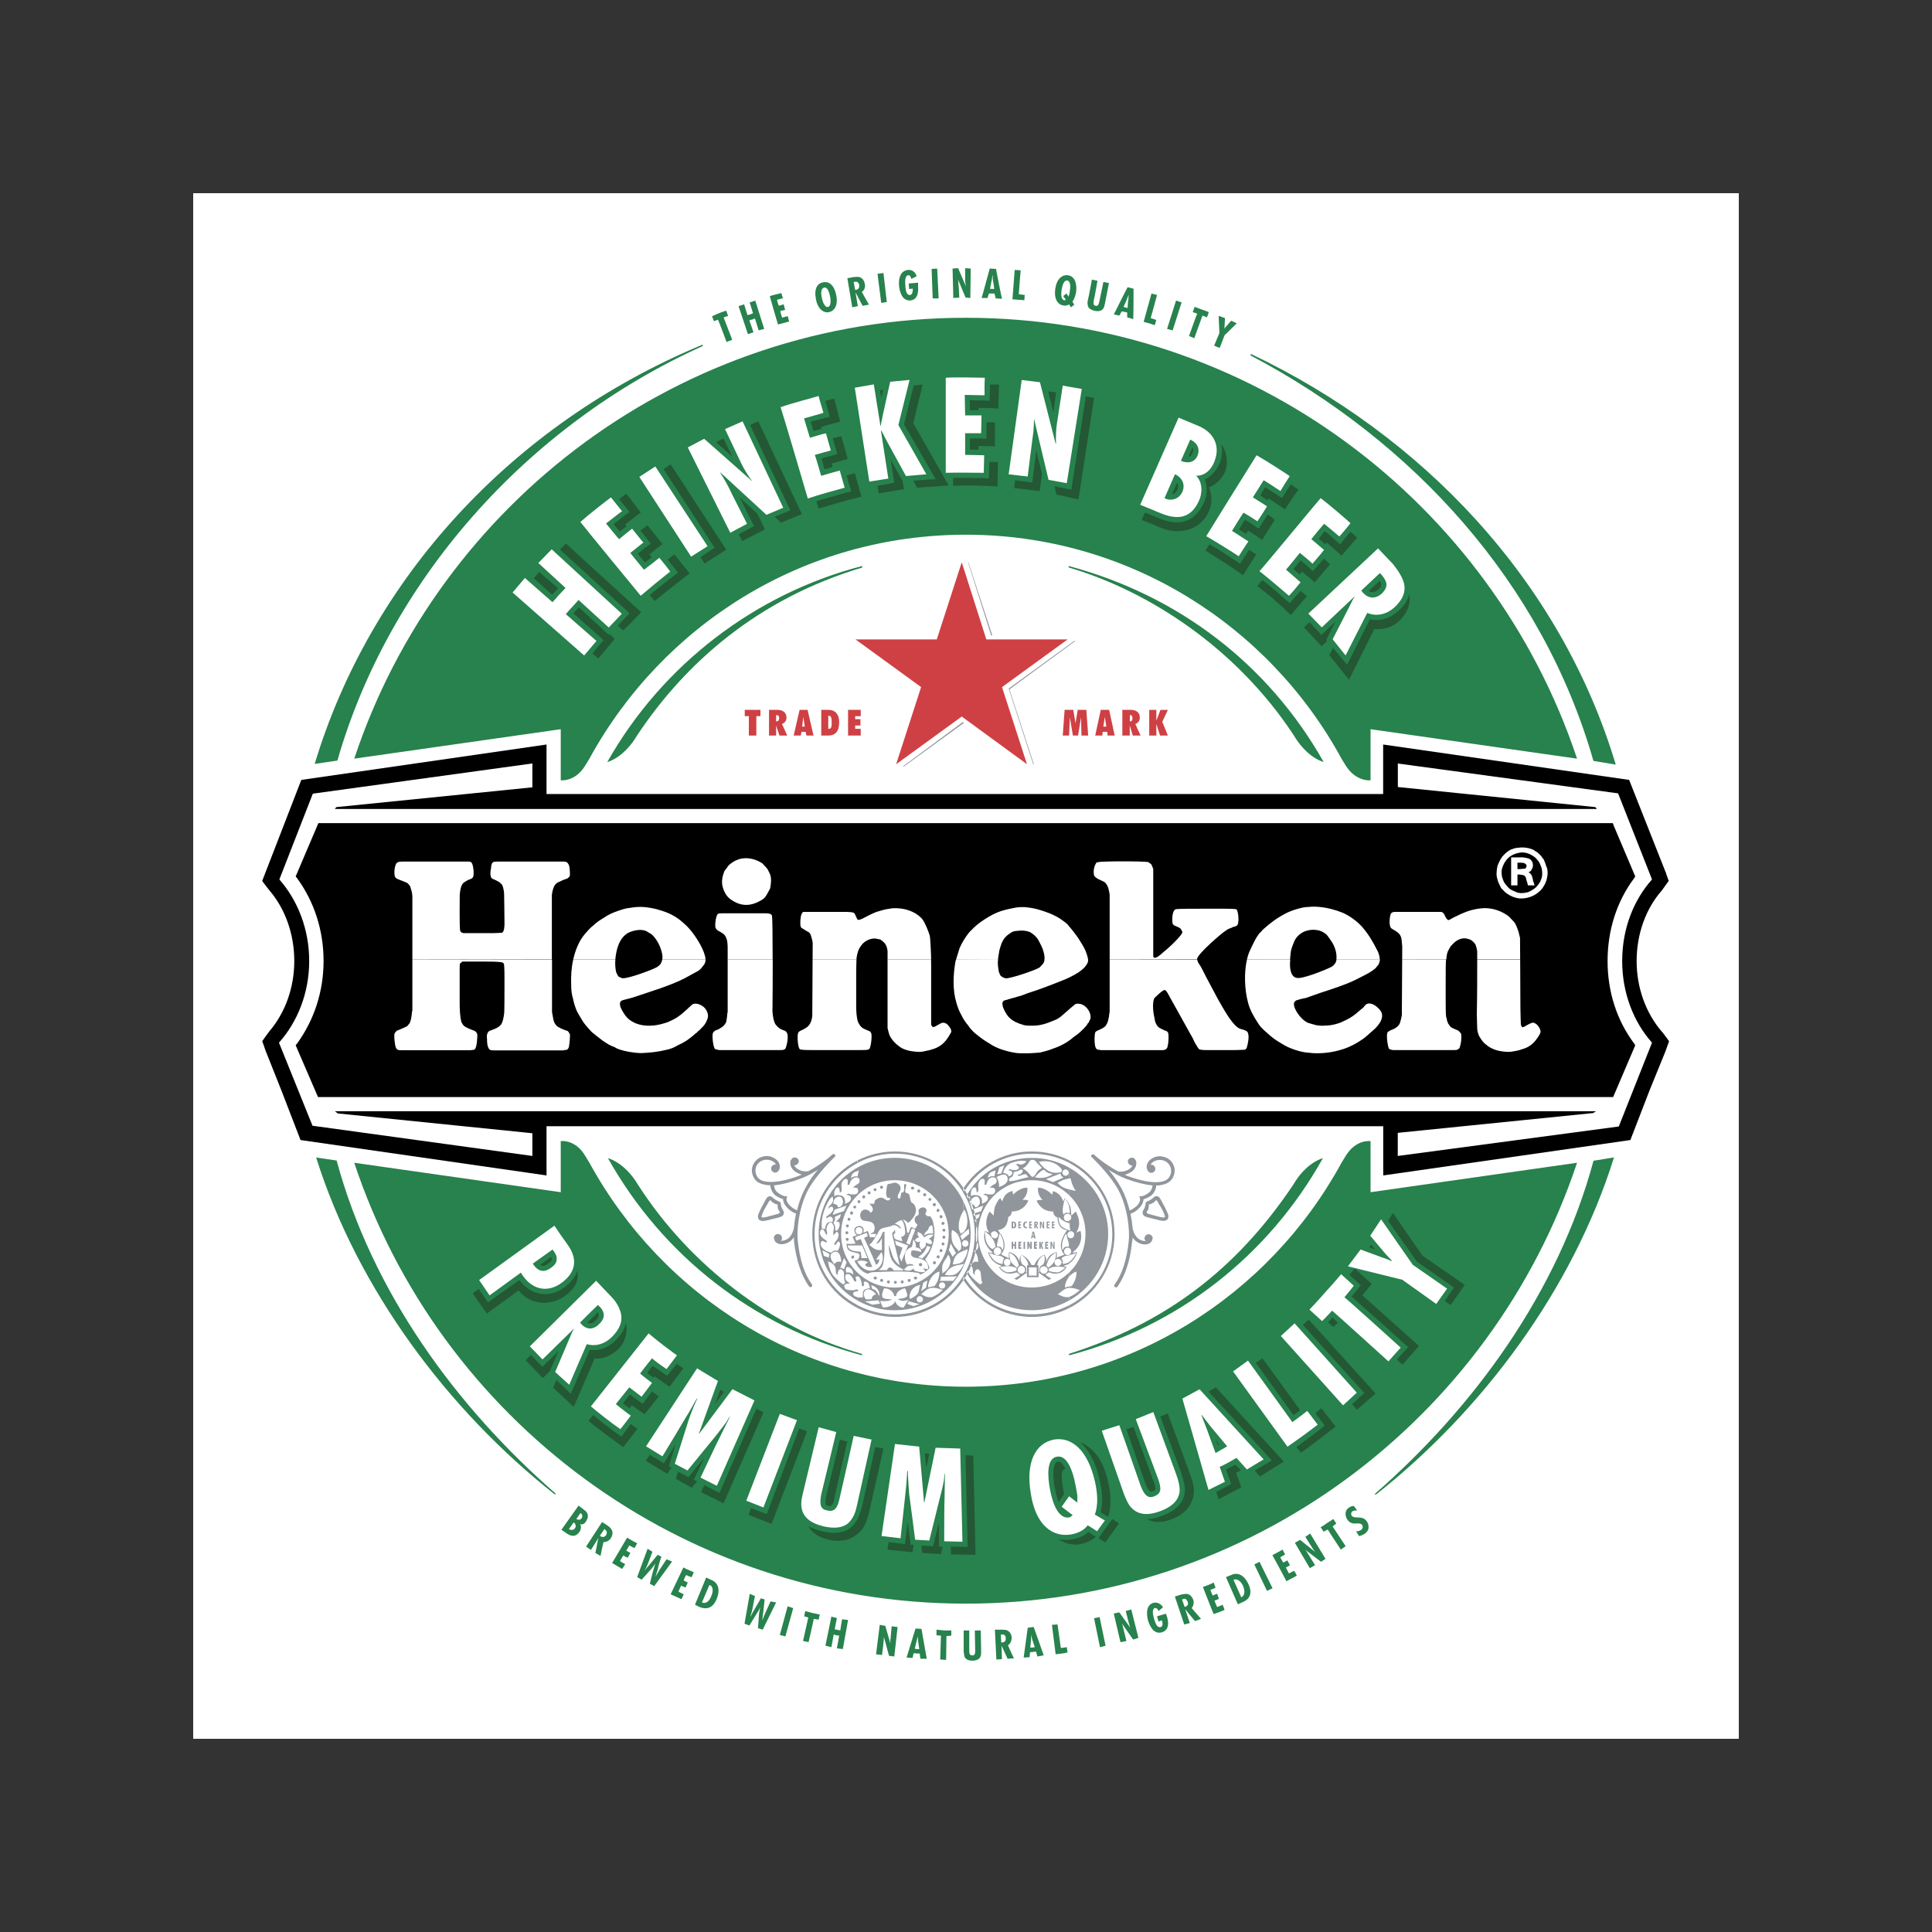 <?xml version="1.0" encoding="utf-8"?>
<!-- Generator: Adobe Illustrator 19.0.0, SVG Export Plug-In . SVG Version: 6.00 Build 0)  -->
<svg version="1.1" id="图层_1" xmlns="http://www.w3.org/2000/svg" xmlns:xlink="http://www.w3.org/1999/xlink" x="0px" y="0px"
	 width="2500px" height="2500px" viewBox="1100 -1100 2500 2500" style="enable-background:new 1100 -1100 2500 2500;"
	 xml:space="preserve">
<rect x="1100" y="-1100" width="2500" height="2500" fill="#333333" stroke="none"/>
<style type="text/css">
	.st0{fill:#FFFFFF;}
	.st1{fill:#27824D;}
	.st2{fill:#CF4044;}
	.st3{fill:#90969B;}
	.st4{fill:#245734;}
</style>
<g>
	<path class="st0" d="M1350-850h2000v2000H1350V-850z"/>
	<path class="st1" d="M2700.4-681.6l-7.2-3.4c0,0-5.3,5.8-6.7,7.7c-1.5,1-2.4,2.9-2.4,2.9s0.5-2.4,0.5-3.9c0-1.5,0.5-10.1,0.5-10.1
		l-8.2-2.9l1,22.2l-6.8,16.4l7.2,2.9l6.3-16.4L2700.4-681.6L2700.4-681.6z M2664.2-696.1c0,0-4.3-1.9-9.2-3.4
		c-4.8-1.9-9.2-3.4-9.2-3.4l-2.4,6.8l5.8,1.9c-0.5,0.5-10.6,28.9-10.6,28.9s1.9,1,3.4,1.5c1.4,0.5,3.4,1.5,3.4,1.5
		s10.1-28,10.6-29.4c2.4,1,5.8,2.4,5.8,2.4L2664.2-696.1L2664.2-696.1z M2610.2-674.4l7.2,1.9l11.6-36.2l-7.2-2.4L2610.2-674.4z
		 M2594.3-679.2l1.9-6.8l-7.2-2.4c0.5-1.4,8.2-29.9,8.2-29.9l-7.2-1.9l-10.1,36.7c0,0,3.9,1,7.2,1.9
		C2590.4-680.6,2594.3-679.2,2594.3-679.2z M2558.6-689.3c0,0,5.8,1.4,7.7,2.4c0.5-1.9,0.5-38.1,0.5-39.5c-1.5-0.5-5.8-1.5-7.7-1.9
		c-1,1.5-16.9,33.3-17.8,35.2l7.2,1.4c0,0,2.4-4.3,2.9-5.3c1.5,0,5.8,1,7.2,1.4L2558.6-689.3z M2560.1-712c-0.5,1.9-1,9.6-1,10.6
		c-1.5-0.5-3.4-1-5.3-1.5c1-1.4,3.9-8.7,4.3-9.6c0.5-1,2.4-6.3,2.4-6.3C2560.5-718.7,2560.1-713.9,2560.1-712L2560.1-712z
		 M2535-733.7l-7.2-1.5c0,0-4.3,21.2-5.3,25.6c-1,4.3-1.9,5.8-4.8,5.3c-2.9-0.5-2.9-2.9-2.4-6.8c1-3.4,4.8-25.6,4.8-25.6l-7.2-1.5
		c0,0-3.4,19.3-5.3,27c-0.5,2.1-0.5,4.2,0,6.3c0.5,3.4,3.4,5.8,9.2,7.2c5.8,1,9.2-0.5,11.1-3.4c1-1.9,1.5-3.9,1.9-6.3L2535-733.7z
		 M2485.8-702.3l4.3-3.4l-2.4-3.9c2.4-2.9,3.9-8.2,4.8-12.5c1.5-13-2.9-20.7-10.6-21.7c-7.7-1-14.5,4.8-16.4,17.4
		c-1.9,13.5,3.4,20.7,10.6,21.7c2.4,0.5,5.3,0,7.2-1.4L2485.8-702.3L2485.8-702.3z M2481-737.1c4.3,1,4.3,7.7,3.4,13.5
		c-0.5,3.9-1,4.8-1.5,6.8v1c-0.5-0.5-0.5-1-0.5-1c-0.8-1.1-1.7-2.2-2.4-3.4l-4.3,3.4c0,0,2.9,3.4,2.9,3.9c0.5,0.5,0.5,0.5,0.5,1
		h-0.5c-0.5,0.5-1,0.5-1.5,0.5c-3.9-1-4.3-6.8-3.4-13.5C2474.7-730.8,2476.6-737.5,2481-737.1z M2425.5-711.5l0.5-6.8
		c0,0-4.8-0.5-7.7-1c0-1.5,2.4-30.9,2.4-30.9l-7.7-0.5l-2.9,38.1c0,0,4.3,0,7.7,0.5C2421.2-712,2425.5-711.5,2425.5-711.5
		L2425.5-711.5z M2388.4-713.9c0,0,5.8,0.5,8.2,0.5c-0.5-1.4-7.7-37.1-7.7-38.6c-1.5,0-6.3-0.5-8.2-0.5c-0.5,1.4-9.6,36.2-10.6,38.1
		h7.7c0,0,1.5-4.8,1.9-5.8h7.2C2387.4-718.2,2388.4-713.9,2388.4-713.9L2388.4-713.9z M2385-736.6c0.5,1.9,1.5,9.6,1.5,10.6
		c-1.5,0-3.4-0.5-5.3,0c0-1.9,1.9-9.6,1.9-10.6c0.5-1,1-6.8,1-6.8h0.5C2384.5-743.3,2384.5-738.5,2385-736.6L2385-736.6z
		 M2355.6-714.4l0.5-38.1l-7.2-0.5v15.9c0,1.9,0.5,5.8,1,7.7l-10.1-23.6l-7.2,0.5l1,38.1l7.7-0.5c0,0-0.5-13.5-1-16.4
		c0-2.9-0.5-6.8-0.5-6.8l9.6,23.1L2355.6-714.4L2355.6-714.4z M2306.9-713.9h7.7l-1.9-38.6l-7.2,0.5L2306.9-713.9L2306.9-713.9z
		 M2288-728.9v-5.3l-12.1,1l0.5,7.2l4.8-0.5c0,3.4-0.5,7.7-3.4,8.2c-4.3,0.5-5.8-3.9-6.3-12.1c-0.5-5.8-0.5-13,3.9-13.5
		c2.4,0,3.4,2.9,3.9,4.8l6.8-3.4c-1.4-5.3-5.8-8.7-11.1-8.2c-10.1,1-12.5,11.1-11.6,20.7c1,9.6,4.8,19.3,14.5,18.8
		C2287.6-712,2288.5-722.1,2288-728.9z M2240.3-708.1l7.2-1l-4.3-37.6l-7.7,1L2240.3-708.1L2240.3-708.1z M2216.2-704.3l8.2-1.5
		c0,0-8.7-15.4-9.2-16.4c3.3-2.3,4.8-6.3,3.9-10.1c-1-5.8-3.9-8.2-7.2-9.2c-2.4-0.5-5.3,0-7.2,0c-2.4,0.5-8.2,1.5-8.2,1.5l6.3,37.6
		l7.2-1.4l-2.9-17.4c0,0,0.5,0.5,1,1.4C2208.5-718.7,2216.2-704.3,2216.2-704.3L2216.2-704.3z M2209.4-735.1c1,0.5,1.9,1.9,2.4,3.9
		c0.5,3.9-1.4,6.3-5.3,6.3c0,0-1.5-9.2-1.9-10.1C2206.5-735.6,2208.5-735.6,2209.4-735.1z M2172.8-696.1c6.8-1.5,12.1-8.7,9.2-22.2
		c-2.9-14-10.1-17.8-16.9-16.4c-7.2,1.4-12.1,7.7-9.2,22.2C2158.3-699.4,2166.5-694.6,2172.8-696.1L2172.8-696.1z M2166.5-727.9
		c4.8-1,6.8,7.7,7.7,11.6c0.5,2.9,1.9,12.5-2.9,13.5c-4.3,1-7.2-8.2-7.7-11.1C2162.7-718.2,2161.2-726.4,2166.5-727.9z
		 M2111.1-720.7c-1.9,0.5-11.1,2.4-15,3.9c0.5,2.4,10.1,35.2,10.6,36.7c4.8-1.2,9.7-2.5,14.5-3.9c-0.5-1-1.4-5.8-1.9-6.8
		c-1,0-5.8,1.5-7.2,1.9c-0.5-1-2.4-7.7-2.4-8.7c2.4-0.5,4.3-1,6.3-1.4c-0.5-1-1.5-5.8-1.9-7.2c-1.4,0.5-4.8,1.4-6.3,1.9
		c-1-2.5-1.8-5.1-2.4-7.7c1.5-0.5,6.3-1.9,7.7-1.9C2112.5-715.4,2111.5-719.7,2111.1-720.7L2111.1-720.7z M2077.3-711l-7.2,2.4
		l4.3,14c0,0-1.9,0.5-3.4,1.4l-3.8,1l-4.3-14l-7.2,2.4l12.1,36.2l7.2-2.4l-5.3-15.4c0,0,1.9-1,3.4-1c1.4-0.5,3.8-1.5,3.8-1.5
		l4.8,15.4l7.2-1.9L2077.3-711z M2039.7-698c0,0-4.8,1.4-9.6,3.4c-4.8,1.9-8.7,3.9-8.7,3.9l2.4,6.3c0,0,3.9-1.5,5.3-1.9
		c0.5,0.5,11.1,28.9,11.1,28.9s1.9-1,3.4-1.4c1.4-0.5,3.9-1.5,3.9-1.5s-10.6-27.5-11.1-28.9c1.9-1,5.8-1.9,5.8-1.9L2039.7-698
		L2039.7-698z M2856.2,854.5l-4.3-5.8c-2.4,0.1-4.8,0.9-6.7,2.4c-6.3,4.3-4.8,13.5,1,18.3c2.9,1.9,5.8,2.4,9.6,1.9
		c3.4,0,5.3,0,6.7,1.9c1.5,2.4,1,4.8-1.5,6.7c-1.4,1-4.3,1.9-6.3,1.5l3.9,6.3c2.4-0.5,4.8-1.5,7.2-2.9c2.4-1.9,4.3-3.8,4.8-6.3
		c1.5-5.3-1.9-13.5-9.2-14.5c-4.8-1-10.1,0.5-12.5-2.9c-1-1.9-0.5-4.3,1-5.3C2851.3,854.5,2854.3,854.5,2856.2,854.5L2856.2,854.5z
		 M2824.4,875.2c1.9-1.5,4.8-3.8,4.8-3.8l-3.9-5.8c0,0-4.8,3.4-8.2,5.3c-2.9,2.4-8.2,5.3-8.2,5.3l3.9,5.8c0,0,3.4-1.9,5.3-2.9
		c0,0.5,16.9,26,16.9,26l6.3-4.3C2841.2,900.8,2824.8,875.7,2824.4,875.2L2824.4,875.2z M2815.2,917.2l-19.8-32.8l-6.3,4.3l8.2,13
		c1,1.9,3.4,4.8,4.3,6.3l-19.3-15.4l-6.7,3.8l19.3,32.8l6.8-3.9c0,0-7.2-11.6-8.7-14c-1.1-2.1-2.4-4-3.9-5.8l20.3,15.4L2815.2,917.2
		L2815.2,917.2z M2764.5,946.1c3.4-1.9,9.6-4.8,13.5-7.2c0-1-3.4-6.3-3.4-6.3s-3.9,1.9-6.8,3.4l-3.9-7.7c2.4-1,5.3-2.9,5.3-2.9
		l-3.4-6.3c0,0-3.9,2.4-5.3,2.9c-0.5-1-3.4-5.8-3.9-6.8c2.4-1.4,6.3-3.8,6.3-3.8l-3.4-6.3c0,0-1.9,1.5-5.8,3.4
		c-3.4,1.9-7.2,3.9-7.2,3.9S2764.5,945.2,2764.5,946.1L2764.5,946.1z M2739.5,958.6l7.2-3.4l-16.9-34.2l-6.7,3.4L2739.5,958.6
		L2739.5,958.6z M2708.1,973.1c9.2-3.8,13-11.6,7.2-23.6c-7.2-14.9-16.9-14-21.7-11.6l-7.2,2.9l15.4,35.2L2708.1,973.1z
		 M2696.1,944.2c4.3-1.9,9.6,1.4,12.5,8.2c2.9,7.2,1.9,12.5-2.4,14.5L2696.1,944.2z M2670.5,988.6c3.4-1,9.6-3.4,14-5.3
		c0-1-2.4-6.7-2.4-6.7s-4.3,1.9-7.2,2.9c-0.5-1-2.9-7.2-3.4-8.2c2.9-1,5.8-2.4,5.8-2.4l-2.4-6.7c0,0-4.3,1.9-5.8,2.4
		c-0.5-1-2.4-6.3-2.9-7.2c2.4-1,6.7-2.9,6.7-2.9l-2.4-6.7c0,0-2.4,1.4-6.3,2.9l-7.7,2.9C2656.5,953.3,2670,988.1,2670.5,988.6
		L2670.5,988.6z M2646.4,997.7l7.7-2.9c0,0-11.6-13.5-12.1-14c2.4-2.9,3.4-6.8,1.9-11.1c-2.4-5.3-5.3-7.2-9.2-7.2
		c-2.4,0-4.3,0.5-6.7,1l-7.7,2.4l12.1,36.2l7.2-1.9l-5.8-17.4h0.5c0,0,0,0.5,1,1.5C2635.8,985.2,2646.4,997.7,2646.4,997.7
		L2646.4,997.7z M2633.4,968.8c1.4,0.5,2.4,1.5,3.4,3.8c1.4,3.4,0,5.8-3.9,6.8c0,0-2.9-8.7-3.4-9.6
		C2631.4,968.8,2632.4,968.8,2633.4,968.8L2633.4,968.8z M2603.5,1012.2c9.6-2.9,8.7-13,6.8-19.3l-1.5-4.8l-11.6,3.4l1.9,6.7
		l4.3-1.5c1,2.9,1.9,7.7-1.4,8.7c-4.3,1-6.3-2.9-8.7-10.6c-1.5-5.8-2.9-12.5,1-14c2.4-0.5,4.3,1.9,4.8,3.9l5.8-4.8
		c-2.4-4.3-7.2-7.2-12.5-5.8c-9.2,2.9-9.2,13.5-6.8,23.1C2588.5,1005.9,2593.8,1015.1,2603.5,1012.2L2603.5,1012.2z M2573.1,1019.4
		l-9.2-36.7l-7.2,1.9l3.8,14.9c0.5,1.9,1.5,5.8,2.4,7.2l-14.5-20.3l-7.2,1.5l8.7,37.1l7.7-1.5c0,0-3.4-13.5-3.9-15.9
		c-0.5-2.3-1.1-4.5-1.9-6.7l14.5,20.7L2573.1,1019.4L2573.1,1019.4z M2523.4,1031.5l7.2-1.9l-7.7-37.1l-7.2,1.5L2523.4,1031.5
		L2523.4,1031.5z M2473.7,1039.7c4.3-0.5,7.7-1.5,7.7-1.5l-1-6.8c0,0-4.8,1-7.7,1c0-1-4.3-30.4-4.3-30.4l-7.2,0.5l4.8,38.1
		L2473.7,1039.7L2473.7,1039.7z M2442.4,1043.5l8.2-1.5l-13-36.7l-7.7,1l-5.3,38.6l7.7-0.5l0.5-6.3c0,0,2.4-0.5,3.9-0.5
		s3.9-0.5,3.9-0.5L2442.4,1043.5L2442.4,1043.5z M2435.6,1021.3l3.4,10.1c0,0-2.4,0.5-2.9,0.5h-2.9l1-10.6v-5.8L2435.6,1021.3z
		 M2403.8,1046.4l8.2-0.5c0,0-7.7-16.4-7.7-16.9c2.9-1.9,4.8-5.3,4.8-10.1c-0.5-5.8-3.4-8.2-6.8-9.6c-2.4-0.5-4.3-0.5-6.7-0.5h-8.2
		l1.9,38.6l7.2-0.5l-0.5-17.8c0,0,0,0.5,0.5,1.4C2397,1031.5,2403.8,1046.4,2403.8,1046.4L2403.8,1046.4z M2399.5,1015.6
		c1,0.5,1.9,1.9,1.9,3.9c0.5,3.8-1.9,6.3-5.8,5.8c0,0-0.5-9.2-0.5-10.1C2397.5,1014.6,2398.5,1015.1,2399.5,1015.6L2399.5,1015.6z
		 M2369.6,1036.8l-0.5-27h-7.7c0,0,0.5,21.7,0.5,26.5c0,4.3-1,5.8-3.8,5.8c-2.9,0-3.9-1.9-3.9-5.8v-26.5h-7.2v27.5
		c0.5,2.4,0.5,4.3,1,6.3c1.5,3.4,4.8,5.3,10.1,5.3c6.3,0,9.6-2.4,10.6-5.3C2369.6,1041.6,2369.6,1039.2,2369.6,1036.8L2369.6,1036.8
		z M2324.7,1017c2.9,0,6.3-0.5,6.3-0.5v-6.7h-9.6c-3.8-0.5-9.6-1-9.6-1v7.2c0,0,3.9,0.5,5.8,0.5c0,0.5-1,30.9-1,30.9l7.7,0.5
		L2324.7,1017L2324.7,1017z M2291,1046.4h8.2l-6.8-38.6l-7.7-0.5l-11.6,37.6l7.7,0.5l1.5-6.3c0,0,2.4,0.5,3.9,0.5h3.9L2291,1046.4
		L2291,1046.4z M2288,1023.3l1.5,10.6h-2.9c-1,0-2.9-0.5-2.9-0.5l2.4-10.1l1.5-5.8L2288,1023.3z M2257.2,1043.5l4.3-38.1l-7.7-1
		l-1.4,15.9c-0.5,2.4-0.5,4.8,0,7.2l-6.8-23.6l-7.2-1.4l-4.8,38.1l7.7,1c0,0,1.9-13.5,1.9-16.4c0.5-2.9,0.5-6.7,0.5-6.7v-0.5
		l6.7,24.6L2257.2,1043.5L2257.2,1043.5z M2182.9,1032.9l7.7,1l6.8-37.6l-7.7-1c0,0-2.4,13.5-2.4,14.5c-1.4-0.5-5.3-1-7.2-1.5
		c0-1,2.9-14.5,2.9-14.5l-7.2-1.9l-7.7,37.6l7.7,1.9c0,0,2.9-14.9,2.9-16.4c2.4,1,5.8,1.5,7.2,1.5
		C2185.8,1018,2182.9,1032.9,2182.9,1032.9z M2153,994.8c2.9,0.5,6.3,1,6.3,1l1.5-6.7c0,0-5.8-1-9.6-1.9c-3.4-1-9.2-2.4-9.2-2.4
		l-1.4,6.7c0,0,3.9,1,5.3,1.5c0,0.5-6.8,30.4-6.8,30.4l7.2,1.5C2146.3,1024.7,2153,995.8,2153,994.8L2153,994.8z M2109.1,1015.6
		l7.2,1.9l10.1-36.6l-7.2-2.4L2109.1,1015.6L2109.1,1015.6z M2086.9,1008.8l17.4-35.2l-7.2-1.4l-7.2,15.9c-1,2.4-2.4,5.8-3.4,8.7
		v-0.5c0,0,0.5-5.8,1-9.2c0.5-3.4,1.9-17.4,1.9-17.4l-4.8-1.5l-8.7,15c-1.5,2.4-3.4,5.8-4.3,8.2h-0.5c1-2.9,1.9-6.3,2.4-8.7
		l3.4-17.4l-6.7-2.9l-6.8,38.6l6.3,2.4c0,0,8.7-14,10.1-16.4c1.5-1.9,2.9-4.8,3.9-7.2c-0.5,2.9-1,5.8-1.5,8.2
		c0,2.4-1.4,18.8-1.4,18.8L2086.9,1008.8L2086.9,1008.8z M2005,979.4c9.6,3.9,17.8,1.5,22.7-11.1c5.8-15.4-1.9-21.7-6.7-23.6
		l-7.2-3.4l-14.5,35.2L2005,979.4L2005,979.4z M2018,950.9c4.8,1.5,5.3,7.7,2.4,14.5c-2.9,7.2-7.2,10.1-12.1,8.2L2018,950.9z
		 M1967.8,963c3.4,1.5,9.6,4.3,14,6.3c0.5-0.5,2.9-6.3,2.9-6.3s-3.9-1.9-6.8-3.4c0.5-1,2.9-6.8,3.4-7.7c2.9,1,5.8,2.4,5.8,2.4
		l2.9-6.7c0,0-3.9-1.5-5.3-2.4c0-1,2.4-6.3,3.4-7.2c1.9,1.4,6.8,2.9,6.8,2.9l2.9-6.3c0,0-2.4-1-6.3-2.9c-3.9-1.5-7.2-3.4-7.2-3.4
		S1968.3,962,1967.8,963L1967.8,963z M1946.6,952.4l23.1-31.8l-7.2-2.9l-9.6,14.5c-1.5,2.4-3.4,5.8-4.8,8.2c0,0,1.9-5.8,2.9-9.2
		c0.5-3.9,4.8-16.9,4.8-16.9l-4.8-2.4l-11.1,13.5c-2.2,2.2-4.1,4.6-5.8,7.2c1.4-2.9,2.9-5.8,3.9-8.2l6.3-16.4l-6.3-3.9l-13.5,36.6
		l5.8,3.4c0,0,11.1-12.5,13-14.5c1.5-1.9,3.4-4.3,4.8-6.3c-1,2.5-1.8,5.1-2.4,7.7c-1,2.4-4.8,18.3-4.8,18.3L1946.6,952.4
		L1946.6,952.4z M1892.1,922.5c2.9,1.9,9.2,5.3,13,7.7c0.5-0.5,3.9-6.3,3.9-6.3s-3.9-1.9-6.8-3.9c0.5-1,3.9-6.3,4.3-7.2
		c2.4,1.5,5.8,2.9,5.8,2.9l3.4-6.3c0,0-3.9-1.9-5.3-2.9c0.5-1,3.4-5.8,3.9-6.7c2.4,1.4,6.8,3.4,6.8,3.4l3.4-6.3c0,0-2.4-1-5.8-2.9
		c-3.9-2.4-7.2-4.3-7.2-4.3S1892.6,922,1892.1,922.5L1892.1,922.5z M1870.4,909.5l6.7,3.8c0,0,3.4-17.4,3.9-17.8
		c3.4,0,7.2-1.5,9.6-5.3c2.9-5.3,2.4-8.7,0-12.1c-1.5-1.9-2.9-2.9-4.8-4.3l-6.7-4.3l-20.7,31.8l6.3,4.3l9.6-15.4v0.5
		c0,0,0,0.5-0.5,1.5C1873.8,893.1,1870.4,909.5,1870.4,909.5z M1884.9,881.5c0.5,1,0.5,2.4-0.5,4.8c-1.9,2.9-5.3,3.4-8.2,1
		c0,0,5.3-7.7,5.8-8.7C1883.2,879.3,1884.2,880.3,1884.9,881.5L1884.9,881.5z M1832.8,883.9c6.7,4.8,12.5,4.8,16.9-1.5
		c1.9-2.4,2.9-7.2,1-10.1c3.9,1,6.7-1.5,8.2-4.8c3.4-5.3,1.9-10.6-3.4-14l-6.8-5.3l-22.2,31.3L1832.8,883.9L1832.8,883.9z
		 M1851.1,857.9c1.9,1,3.4,3.8,1.5,6.7c-1.9,2.9-5.3,1.9-6.8,1L1851.1,857.9z M1842.4,869.9c1.9,1.5,3.9,4.8,1.5,7.7
		c-1.9,2.9-5.8,2.4-7.7,1L1842.4,869.9z M1817.3,833.3h2.4c-129.7-112.8-238.2-261.9-284.1-431.6l-26.5-3.9
		C1562.7,568.5,1679.9,724.7,1817.3,833.3z M2880.8,833.7c137.4-108.5,254.2-264.8,307.7-436l-26.5,4.3
		c-45.8,169.8-154.3,318.8-283.6,431.7H2880.8z M2718.2-640.1c210.3,110.9,377.6,293.7,443.7,524.7l28.9,4.8
		C3119-349.3,2940.6-536.4,2718.7-642L2718.2-640.1z M2009.3-652.2v-1.9c-248.4,103.2-430.2,304.3-502.1,542.6l29.4-4.3
		C1602.7-346.4,1779.2-548.5,2009.3-652.2L2009.3-652.2z M2349.8-688.8c-368.5,0-681.5,239.2-791.4,570.5l267.2-38.1v-0.5v66.6
		c0,0,18.8,2.4,31.8-19.3l5.3-8.7c94.5-172.7,276.3-289.8,487.1-289.8c209.8,0,392.1,117.2,486.1,289.8l5.3,8.7
		c13.5,21.7,32.3,19.3,32.3,19.3v-66.6v0.5l267.2,38.1C3030.3-449.6,2717.8-688.8,2349.8-688.8L2349.8-688.8z M2215.7-367.6
		c-137.9,35.7-258.5,127.3-329.9,253.7c0,0,21.2-4.8,39.1-35.2c61.7-92.6,155.3-176,290.8-216.5V-367.6z M2349.8,975.1
		c368,0,680.5-239.2,790.9-570.5l-267.2,38.1v0.5v-66.6c0,0-18.8-2.9-32.3,19.3l-5.3,8.7c-94,172.7-276.3,289.8-486.1,289.8
		c-210.8,0-392.6-117.2-487.1-289.8l-5.3-8.7c-13-22.2-31.8-19.3-31.8-19.3v66.6v-0.5l-267.2-38.1
		C1668.3,735.8,1981.3,975.1,2349.8,975.1L2349.8,975.1z M2215.7,653.8l-0.5-1.9c-116.2-32.8-222.8-114.8-289.4-218.5
		c-17.8-29.9-39.1-34.7-39.1-34.7C1957.7,525.1,2074.9,616.7,2215.7,653.8z M2483.4,653.8c140.8-37.1,258-128.8,328.4-255.1
		c0,0-21.2,4.8-38.6,34.7c-73.8,110-165.4,178.9-289.9,218.5L2483.4,653.8L2483.4,653.8L2483.4,653.8z M2482.9-367.6v1.9
		c104.7,30.9,217,104.7,290.8,216.5c17.8,30.4,39.1,35.2,39.1,35.2C2741.4-240.3,2625.2-329.5,2482.9-367.6z"/>
	<path d="M3215,255l1-2.4l-1.5-2.4c-22.7-30.4-34.3-67.5-34.3-106.6c0-39.6,11.6-76.7,34.3-107.1l1.5-2.4L3188-32l-1-2.9h-1675
		l-29.4,69l1.9,2.4c22.2,30.4,34.2,67.5,34.2,107.1c0,39.1-12.1,76.2-34.2,106.6l-1.9,2.4l28.9,67h1675.9L3215,255L3215,255z
		 M3194.7,357.7l-286,38.1v-29.9l252.7-25.6l3.9-2.4h-1632l3.9,2.9l251.7,25.6v29.4l-284.5-39.1l-43.4-107.5
		c24.1-27,39.1-64.6,39.1-105.6c0-41.5-15-78.6-38.6-105.6L1504.8-73l284.1-39.1v30.9l-253.7,25.6l-1.9,2.4h1633l-1.9-2.4l-255.6-26
		V-112l285,38.6L3237.7,38c-24.1,27-38.6,64.1-38.6,105.6c0,41,14.5,78.6,38.6,105.6L3194.7,357.7L3194.7,357.7z M3259.8,247.3
		l-8.2-11.1l-1-1c-21.2-24.6-32.8-57.4-32.8-91.6c0-34.7,11.6-67.5,32.8-91.6l8.7-12.1l-3.4-9.6v-1c0,0-0.5,0-0.5-0.5
		c0,0-44.4-112.4-47.3-119.6l-318.3-45.8v64.1H1807.2v-64.1l-317.3,45.8l-50.6,130.7c1.9,2.9,9.2,12.1,9.2,12.1
		c20.7,24.1,32.3,56.9,32.3,91.6c0,34.2-11.6,67-32.8,91.6c-0.5,0.5-8.7,12.1-8.7,12.1s4.3,11.6,4.3,12.1l20.7,52.1l24.6,63.7
		l318.3,45.8v-63.7h1082.7v63.7l319.8-45.8l24.6-63.7l21.2-52.1c0-0.5,0-1,0.5-1.5L3259.8,247.3L3259.8,247.3z"/>
	<path class="st2" d="M2259.6-111.1l84.9-61.7l84.4,61.7l-32.3-99.8l84.9-61.7h-105.2l-31.8-99.8l-32.3,99.8H2207l84.9,61.7
		L2259.6-111.1z M2477.6-181.5l-2.4,33.3h8.2l1-23.6l3.9,23.6h6.7l3.9-23.6l0.5,23.6h8.7l-2.4-33.3h-11.1l-2.9,17.4l-2.9-17.4
		H2477.6z M2531.6-159.8h-3.9l1.9-12.5L2531.6-159.8L2531.6-159.8z M2524.4-181.5l-7.2,33.3h9.2l0.5-4.8h5.8l0.5,4.8h9.2l-7.2-33.3
		H2524.4z M2562-166.5v-8.2c2.4,0,3.4,1.4,3.4,3.9C2565.4-168,2564.4-166.5,2562-166.5z M2552.3-181.5v33.3h9.6v-13l3.9,13h10.1
		l-6.8-15c3.9-1.4,5.8-4.3,5.8-8.2c0-6.3-4.3-10.1-11.6-10.1H2552.3z M2587.1-181.5v33.3h9.2v-15l4.8,15h10.1L2604-166l7.2-15.4
		h-9.6l-5.3,14v-14H2587.1z M2069.1-148.2h9.6v-25.1h5.3v-8.2h-20.3v8.2h5.3V-148.2z M2104.3-166.5v-8.2h0.5c2.4,0,3.4,1.4,3.4,3.9
		C2108.2-168,2107.2-166.5,2104.3-166.5L2104.3-166.5z M2095.1-181.5v33.3h9.2v-13l4.3,13h10.1l-6.8-15c3.9-1.4,5.8-4.3,5.8-8.2
		c0-6.3-4.3-10.1-12.1-10.1H2095.1L2095.1-181.5z M2141.4-159.8h-3.4l1.4-12.5L2141.4-159.8z M2134.7-181.5l-7.7,33.3h9.2l1-4.8h5.3
		l1,4.8h9.2l-7.7-33.3H2134.7L2134.7-181.5z M2171.8-156.9v-16.9h0.5c3.4,0,3.9,2.9,3.9,8.7s-0.5,8.2-3.9,8.2H2171.8z M2169.4-181.5
		h-6.7v33.3h9.2c9.2,0,14-5.8,14-16.9c0-5.8-1.4-9.6-3.9-12.5C2178.6-181,2175.2-181.5,2169.4-181.5z M2197.4-181.5v33.3h16.4v-8.7
		h-7.2v-4.3h6.8v-8.2h-6.8v-3.9h7.2v-8.2L2197.4-181.5L2197.4-181.5z"/>
	<path class="st3" d="M2209.2,401.8c-35.7,18.3-58.2,55.1-58.1,95.3c0,41.6,23.8,77.9,58.8,95.6V589c-33.2-17.3-55.9-51.9-55.9-91.9
		c0-40,22.7-74.8,55.9-92.3L2209.2,401.8L2209.2,401.8z M2209.9,410.6c-30.2,16.9-50.6,49.2-50.6,86c-0.1,35.9,19.3,68.9,50.6,86.5
		l0-4.5c-3.4-0.5-5.7-2.4-5.7-3.4c-0.6-1.2-0.2-2.7,1-3.4c0.7-0.3,3.3-0.9,4.8-1.2V569c-0.3-0.2-0.6-0.4-0.9-0.5
		c-1.5,0-4.3,1.5-7.2,1c-2.4,0-7.2-0.5-8.2-1.9c-1-1.5-1.9-4.3-0.5-5.3c1.9-1.5,6.8-1.5,6.8-1.5s-3.9-2.4-5.3-4.3
		c-1-1.9-1.5-5.8,0-7.2c1.9-1.4,4.8-1,7.2,2.4c2.4,2.9,3.4,6.3,4.3,6.8c0.5,0,1.4-0.5,1.4-0.5s1-1.5,0.5-1.9c-0.5-1-1.9-3.4,0-4.3
		c0.6-0.2,1.2-0.3,1.9-0.2l0-4.4c-13.8-13.1-21.7-31.3-21.6-50.4c0-19.9,8.3-37.7,21.6-50.4l0-3.1c-0.8,1.4-2.5,2.5-5.7,2.3
		c-7.2,0-4.8-1.5-6.7-1c-1.5,0.5-2.4,1.5-2.4,1.5s4.8,0,5.8,3.4c1.5,5.8-7.7,8.2-7.7,8.2s1.9-8.7-4.8-10.6c-6.7-1.9-8.7,1-8.7,1
		s-1-5.3,0.5-7.7c0.5-1.9,1.9-3.9,3.9-3.9c2.4,0,2.4,4.8,2.4,6.3s2.4-0.5,2.4-2.4c0.5-1.5-1-8.2,0.5-10.6c1.9-2.9,2.9-4.3,5.8-4.3
		c2.9,0,1.4,7.7,1.4,7.7s1.9,0,2.4-0.5c0.5-1,1.5-5.8,4.8-7.7c2.6-2,4.8-1.6,6.2-1v-3.2l-0.4,1.7c-3.9-1.5-8.7,1.9-8.7,1.9
		s0.5-4.3,3.4-6.7c1.6-1.2,4.1-2.1,5.7-2.5L2209.9,410.6L2209.9,410.6z M2209.9,432c-3.4,1.9-6.2,4.8-6.2,4.8s4.3-0.5,5.8,1
		c0.2,0.2,0.3,0.4,0.4,0.6L2209.9,432L2209.9,432z M2209.9,453.8c-0.3,0.7-0.4,1.4,0,2.1V453.8z M2209.9,486.7
		c-0.3,0.1-0.6,0.2-0.9,0.3c-3.9,1.5-3.9,5.3-2.9,7.7c0.5,2.4,2.9,3.4,2.9,3.4l-5.8,2.4l3.9,8.7c0,0-7.7,1-11.6,0
		c0,3.4,0.5,6.3,2.4,8.2c3.6,3.1,7.9,2.9,12,4.4v-2.4c-2.3-0.2-4.5-0.6-6.7-1.1c-6.3-1.9-6.3-6.7-6.3-6.7h13v-6.9l-1.9,0.6l-1.5-4.3
		l3.3-1.3v-2.9c-1.7-0.6-2.8-2.2-2.8-4c0-2.2,1.1-3.8,2.8-4.5L2209.9,486.7L2209.9,486.7L2209.9,486.7z M2209.9,529.7
		c-1,0.8-2.7,1.3-4.3,1.6c1.1,2.4,2.6,4.9,4.3,7.1v-5.4c-0.2-0.2-0.3-0.5-0.4-0.8c-0.2-0.4,0-0.5,0.4-0.6V529.7z M2204.6,460.9
		c-1,1-0.5,1.9,0.5,2.4c1,1,1.9,0.5,2.4-0.5c1-1,0.5-1.9-0.5-2.4C2206.1,460,2205.1,460,2204.6,460.9z M2200.3,468.7
		c-0.5,1-0.5,2.4,1,2.9c0.5,0.5,1.9,0,2.4-1c0.5-1,0-2.4-1-2.9C2201.7,467.2,2200.8,467.7,2200.3,468.7z M2196.9,477.3
		c-0.5,1,0,1.9,1,2.4c1.4,0,2.4-0.5,2.4-1.4c0.5-1,0-1.9-1-2.4C2198.3,475.4,2196.9,476.4,2196.9,477.3L2196.9,477.3z M2194.5,486
		c0,1,1,1.9,1.9,2.4c1-0.1,1.9-0.9,1.9-1.9c0.5-1-0.5-1.9-1.5-1.9C2195.9,484.1,2195,485,2194.5,486L2194.5,486z M2194,495.2
		c0,1,0.5,1.9,1.9,1.9c1-0.1,1.9-0.9,1.9-1.9c0-1-1-1.9-1.9-1.9S2194,493.7,2194,495.2z M2194.5,503.8c0,1.5,1,1.9,1.9,1.9
		s1.9-1,1.9-2.4c-0.5-1-1.5-1.5-2.4-1.5S2194,502.9,2194.5,503.8L2194.5,503.8z M2201.7,527.5c0.5,1,1.9,1.5,2.4,1
		c1-0.5,1.5-1.9,1-2.9c-0.5-1-1.4-1.5-2.4-0.5C2201.7,525.6,2201.2,526.5,2201.7,527.5z M2141.9,437.8c-4.8,8.7-8.2,18.8-10.6,28.5
		c-1.9-1-5.8-2.9-9.2-6.3c-5.3-5.3-4.3-9.2-4.3-9.2l1-2.9h-2.9c0,0-4.3-0.5-9.6-4.8c-3.9-2.9-4.3-7.2-4.8-9.2
		c9.6-1,21.7-3.9,34.2-8.7c8.2-2.9,15.9-7.2,22.7-11.6C2152.5,420.4,2146.3,429.1,2141.9,437.8z M2181,395.3v-0.5h-0.5v-0.5
		l-0.5-0.5h-0.5c0-0.5,0-0.5-0.5-0.5h-0.5h-0.5l-0.5,0.5h-0.5c0,0.5-13.5,12.5-30.9,21.7c-5.2,0.9-10.6-0.3-14.9-3.4
		c-1.9-1.5-2.9-2.9-3.4-4.3h0.5c2.9,0,5.3-2.4,5.3-5.3c0-2.4-2.4-4.8-5.3-4.8c-1.9,0-3.8,1-4.3,2.9l-1,1c-0.5,2.4-1.4,8.7,5.3,14
		c2.9,1.9,5.8,3.4,9.2,4.3c-1,0.5-2.4,1-3.4,1.5c-16.9,6.3-32.3,9.2-42.4,7.7c-8.2-1-12.5-4.8-14-12.1c-1.2-7.3,3.5-14.2,10.6-15.9
		c6.3-1.5,12.1,1,14.9,4.3c0,0.5,0.5,1,1,1.9c-0.5,0-0.5-0.5-1-0.5c-2.9,0-5.3,2.4-5.3,5.3c0,2.9,2.4,5.3,5.3,5.3
		c1.9,0,3.9-1.5,4.8-3.4c1.9-3.4,1.4-7.7-1.5-11.6c-3.9-4.3-11.1-8.2-19.3-5.8c-9.5,2.3-15.7,11.6-14,21.2c1.9,9.2,7.7,14,17.8,15.4
		c1.4,0.5,3.9,0.5,5.8,0.5c0,2.9,1.5,8.7,6.3,13c4.3,2.9,7.7,4.3,10.1,4.8c0,2.4,1,6.7,5.3,11.1c4.3,4.8,8.7,6.8,11.6,7.7
		c-1.5,6.8-2.4,13.5-2.9,19.3c0,0-1.4,7.7-6.7,12.5c-2.9,2.4-6.8,3.8-10.1,3.4c1-0.9,1.5-2.1,1.5-3.4c0-2.9-2.4-5.3-5.3-5.3
		c-2.9,0-5.3,2.4-5.3,5.3c0,0.5,0.5,1,0.5,1.4c0.5,2.9,2.4,4.8,5.3,5.8c4.8,1.9,11.6,0,16.4-3.9c1.4-1.5,2.9-2.9,3.9-4.3v4.8
		c2.9,25.1,9.6,44.9,19.3,58.4c0.7,1.2,2.2,1.6,3.4,1c0.9-0.9,1-2.3,0.5-3.4c-9.6-13-15.9-32.3-18.3-56.4c-1.5-13,1-42.4,13.5-66.1
		c12.1-21.7,34.2-42,34.2-42.4h0.5v-0.5c0,0,0-0.5,0.5-0.5L2181,395.3L2181,395.3L2181,395.3z M2109.1,469.1c-0.5,1-1.5,1.5-5.3,2.4
		c-3.9,1-11.6,3.4-15.4,3.9c-1,0-2.4,0-2.9-0.5c-0.5-0.5,0-1.9,0.5-2.4V472c1-3.4,4.8-10.6,7.2-14c1.9-3.9,2.4-4.3,3.4-4.8
		c1.5,0,1.5,1.9,4.3,3.4c2.4,1.5,4.3,1.9,5.3,1.9c0,1,0,2.9,0.5,5.8C2107.7,467.2,2109.6,467.7,2109.1,469.1L2109.1,469.1z
		 M2111.5,462.9c-1.5-3.8-1-5.8-1.5-6.7c0-0.5-1-1-1-1c-2-0.8-4-1.7-5.8-2.9c-2.9-1.5-4.3-4.8-7.7-4.3c-2.9,0.5-4.3,3.4-5.8,6.3
		c-1.4,2.4-7.7,14.5-8.2,16.4c-1,2.1-1,4.6,0,6.8l1,1c2.4,1.9,5.3,1.4,6.3,1.4c1.9,0,15.4-3.8,18.3-4.3c2.9-1,5.8-1.5,6.8-4.3
		C2115.4,467.7,2112.5,465.3,2111.5,462.9L2111.5,462.9z M2177.6,549.7c-4.3-5.8-6.3-17.4-6.3-17.4s7.7,1.9,9.6,7.7
		c1,2.9,0.5,7.2,1,7.7c0,0.5,2.4,3.4,1.9,1.4c0-1.4,0.5-4.8,2.4-6.3c2.4-1.5,4.3,1,5.3,2.4c1,1.4,0.5,8.2,1,10.6
		c0,1.9,1.4,3.9,1.4,3.9l-2.9,2.4C2186,558.7,2181.5,554.4,2177.6,549.7L2177.6,549.7z M2164.1,517.8l9.2,4.8c0,0-0.5,1.5-0.5,2.4
		c-0.5,1-0.5,2.4-0.5,2.4l-6.3-2.4L2164.1,517.8L2164.1,517.8z M2169.4,505.3c-1-0.5-5.3-3.4-5.8-4.3c-1-1-3.4-4.3-2.4-7.2
		c1-2.9,2.9-4.3,4.8-1.9c1.4,1.9,2.9,5.8,3.4,6.3c0,0,1-1.9,1-2.9c0-1-1-2.9-1-5.3c0.5-2.9,1.9-5.3,2.4-6.3c1-1,1.5-1.9,3.4-1.9
		c1.5,0,3.4,3.4,3.9,5.8c0,2.9-0.5,5.8-1,7.2c0,1,0.5,3.9,0.5,3.9s3.4-5.8,5.3-4.3c1.9,1.9,1.5,5.8-0.5,9.2
		c-2.4,3.4-3.4,4.3-3.4,5.3c-0.5,1,0,2.4,0,2.4s1,0,1.9-1.4c1-1,1.9-3.4,2.9-3.4c1.4,0,2.9,1.9,1.9,5.8c-1,4.3-2.9,6.3-2.9,6.3
		s-2.9-1-4.8,0c-2.4,1-3.4,2.4-3.4,2.4s-5.8-1.4-8.2-3.4c-2.9-1.9-6.3-5.3-5.3-9.2c0.5-3.9,3.4-2.4,4.3-1.9c0.5,0.5,3.4,1.5,3.4,1.5
		S2169.9,505.8,2169.4,505.3L2169.4,505.3z M2173.3,452.3c1-1.5,2.9-2.9,3.9-4.3c1,2.4,1.4,6.3-0.5,8.7c-1,1.5-4.3,4.8-4.3,4.8
		l-1,2.9c0,0,5.3-5.8,6.7-1c1.4,4.8-8.7,10.6-8.7,10.6v2.9c0,0,3.4-3.4,5.8-2.4c4.3,1.5,1.9,6.8,1.9,6.8s-5.3-1-7.2,1.9
		c-1.9,2.9-2.4,7.2-2.4,7.2l-3.9-0.5C2161.7,476.8,2167,462.4,2173.3,452.3L2173.3,452.3z M2180,465.3l15.4-5.3c0,0-1.5,2.9-1.9,4.3
		c-1,1-1.5,2.9-1.5,2.9l-14.5,4.8L2180,465.3L2180,465.3z M2181,450.3c2.9-1.9,4.3-2.4,6.8-1.5c2.4,1,4.3,6.8,1.9,10.6
		c-2.9,3.8-5.8,2.4-5.8,2.4s0.5-1.9-1.5-2.9c-2.4-1.5-3.9-1-3.9-1S2178.1,452.7,2181,450.3L2181,450.3z M2197.4,539.5
		c4.8,1,7.2,6.3,6.3,10.1c-2.9-4.3-8.7-2.9-8.7-2.9S2193,538.6,2197.4,539.5z M2182.9,532.8c-1.4,1-3.4,2.9-3.4,2.9
		s-10.1-11.6-1-15.4c9.6-4.3,10.1,12.5,10.1,12.5S2184.4,532.3,2182.9,532.8z M2192.1,528l3.4,5.3l-3.4,9.2c0,0-1.5-1-2.4-1.4
		c-0.5-0.5-2.4-0.5-2.4-0.5L2192.1,528L2192.1,528z M2185.3,481.2c3.4,2.9-1,10.1-1.5,10.6c-0.5,1-2.9,0.5-2.9,0.5s0-4.3-0.5-6.3
		l-1.9-3.8c0,0,1.4-1.9,1.9-3.4v-4.3l7.7-3.4c0,0-0.5,3.8-1.9,5.3l-4.3,4.3C2181.9,480.7,2184.8,480.7,2185.3,481.2z"/>
	<path class="st3" d="M2209.9,497.1v2.6l6.7-2.6H2209.9z M2222.1,497.1l0.8,2.4l-4.8,2.4c0,0,11.1,23.1,15.4,34.7
		c2.9-1,4.3-4.3,4.3-7.2c-1.4,0.5-4.3,1-3.9,0c1.9-2.9,4.3-5.8,6.7-9.2c4.3,8.2,0.5,19.8-8.2,23.1c-9.3,3.3-18.2-2.5-22.7-10.3v5.4
		c3.4,4.6,7.9,8.4,13.1,9.7c1,0,3.9-1.9,6.3-1.9c19.8-0.5,39.6-2.4,59.8,1c0.5,0.5,1.4,2.4,1.9,1.9c4.8-1,8.2-4.8,11.6-7.7
		c0.5-1.5-0.5-2.4-0.5-3.4c-1.5-2.9-2.4-5.8-4.8-8.2c7.2-9.6,11.7-20.8,12-32.8h-10c-1.7,0.7-3.5,1.9-3.5,1.9s0.2-0.9,0.5-1.9
		l-3.4,0c1.4,1.6,3.4,4.3,3.4,4.3s1.9-1.9,4.3-2.9c2.4-1,7.7-1,7.7-1s-1.4,2.4-2.9,3.4c-1.9,1.5-3.9,2.4-3.9,2.4s1.9,0,3.4,1.5
		c1,1.4,1.5,4.3,1.5,4.3s-1.5,1.5-4.3,0.5c-2.9-1-3.9-1.9-3.9-1.9s0.5,3.4-1,5.8c-1.4,1.9-4.8,3.4-4.8,3.4s-2.4-3.4-2.4-5.8
		s1-5.3,1-5.3s-1,1.9-3.4,1.5c-2.9-1-3.4-1.9-3.4-1.9s0.5-1.9,1.9-2.9c1.9-1,3.4-1,3.4-1s-0.5-0.5-1.5-2.9c-0.2-0.5-0.4-1-0.5-1.4
		l-5.4,0l-4.7,13.5l-4.3-1.9l4-11.6l-6.2,0c-0.1,0.3-0.2,0.6-0.3,1c-1,1.9-4.3,2.4-4.3,2.4l1.5,5.8l-8.2-2.4c0,0-1.9-1-2.4-2.9
		c-0.4-1.6-0.8-2.9-0.4-3.8l-2.2,0l9.8,40c0,0-6.8-4.3-9.6-13c-2.9-8.7-4.3-13.5-4.3-13.5s-1,13,4.8,21.2c3.5,4.9,8.3,8.6,14,10.6
		l-1.4,1.5h-11.1c0,0-2.4-3.9-5.3-3.9c-2.9,0.5-3.4,3.4-3.4,3.4h-11.1c0,0,4.8-2.4,5.8-7.7c1.4-4.8,1.9-16.9,1.9-16.9v-21.7l-3.5,0
		c-0.2,0.8-0.4,1.6-0.8,2.4c-1,1.5-1.5,2.9-3.4,5.3c-1.5,2.9-2.9,3.4-2.4,3.8c0,1,1.4,0.5,3.4-1.4c1.5-1.5,3.4-5.3,3.4-5.3v15.4
		c0,0-5.8,1-9.6-1.5c-4.3-2.4-6.7-5.3-6.7-5.3s2.9-1.9,4.3-4.3c1.7-2.1,4.4-6.7,5.8-9.2l-1.4,0c-0.4,1.3-0.9,2.6-1.5,3.9h-6.3
		l-1.4-3.9L2222.1,497.1L2222.1,497.1L2222.1,497.1z M2327.6,497.1c-0.3,38.4-31.5,69-69.9,69c-17.8,0-34.9-6.8-47.8-19.1l0,4.4
		c1,0.2,2.1,0.9,3,2.6c1.4,2.9,2.4,6.3,2.4,9.6c0,1,1.9,0.5,1.9,0.5c0.5,0,1-1.5,1-2.4c-0.5-1-1-2.4,0-2.9c1-1,4.3-0.5,5.8,2.4
		c1.5,2.9,1.5,5.8,1.5,5.8s-6.8,0.5-8.2,3.4c-1.4,3.4-0.5,8.2-0.5,8.2s-3.4,1-6.7,0l-0.1,0l0,4.5c14.6,8.2,31.1,12.5,47.8,12.4
		c39.2,0,72.9-23,88.7-56.1v-2c-1.7,2.8-5.3,8.4-9.2,10.8c-4.8,3.4-14.5,1.5-14.5,1.5s2.9-7.2,10.1-10.6c3.9-2,10.9-2.9,13.5-3.3
		v-4.1c-0.2,0.2-0.3,0.4-0.5,0.6c-3.9,3.9-13,3.9-13,3.9s1-8.2,4.8-12.1c2.3-2.7,6.2-4.6,8.7-5.2v-6.5c-1.8-1.6-1.9-4.4-0.3-6.2
		c0.1-0.1,0.2-0.2,0.3-0.3v-2.8l-1.5,1.2l-1.4-2.9c0-1-1-1.9-1-1.9l2.8-2.4h-6.3c1,1.3,1.9,2.9,2.6,4.8c2.9,7.7,2.4,10.6,1.9,14.5
		c-0.5,0.5-1.9,1.5-2.9,2.9c-1-1.9-2.9-3.9-4.3-5.3c-4.6-5.2-5.3-12.2-5-16.9L2327.6,497.1L2327.6,497.1L2327.6,497.1z
		 M2209.9,504.7l3.9-1.3c0,0,9.2,24.1,15,35.7c-2.9,1-8.7,0.5-9.2-2.4c-0.5-1,2.4-1.9,3.4-3.4c-3.4-1.9-7.2-2.4-11.1-1.9
		c-0.3,0.3-1.3,0.2-2,0.4v-2c0.5-0.3,0.8-0.7,1-1.3c1.5-1.9,1.9-5.8,0-6.3c-0.3-0.1-0.7-0.3-1-0.4v-2.4c2.2,0.2,3.9,0.4,3.9,0.4
		l1,8.2h7.7l-6.8-16.4h-5.8L2209.9,504.7L2209.9,504.7L2209.9,504.7z M2209.9,569c0.7,0.6,1,1.4,1,1.4l-1,0.2V569z M2209.8,589
		c14.9,7.8,31.5,11.8,48.3,11.8c36.1,0.1,69.6-18.8,88.3-49.7v3.8c-0.2,0.2-0.3,0.4-0.5,0.5l0.5,0.7l0,0.8
		c-19.2,28.4-51.6,47.2-88.3,47.2c-17.4,0-33.8-4.2-48.3-11.5V589L2209.8,589z M2258.6,561.2c1,0,1.9-1,1.9-1.9s-1-1.9-1.9-1.9
		s-1.9,1-1.9,1.9S2257.7,561.2,2258.6,561.2z M2249.5,560.8c1,0,1.9-0.5,1.9-1.9c0.5-1-0.5-1.9-1.4-1.9c-1-0.5-1.9,0.5-2.4,1.5
		C2247.5,559.3,2248.5,560.8,2249.5,560.8L2249.5,560.8z M2240.3,558.8c1,0,2.4-0.5,2.4-1.4c0.5-1,0-1.9-1.5-2.4
		c-1-0.5-1.9,0.5-2.4,1.4C2238.9,557.4,2239.3,558.4,2240.3,558.8z M2231.6,555.5c1,0.5,2.4,0,2.9-1c0.5-1,0-1.9-1-2.4
		c-1-0.5-2.4,0-2.9,1C2230.2,554,2230.7,555,2231.6,555.5z M2267.8,560.8c1,0,1.9-1.5,1.4-2.4c0-1-1-1.9-1.9-1.5
		c-1,0.1-1.9,0.9-1.9,1.9C2265.9,560.3,2266.8,560.8,2267.8,560.8L2267.8,560.8z M2277,558.8c0.9-0.5,1.5-1.4,1.5-2.4
		c-0.5-1-1.5-1.9-2.4-1.4c-1.5,0.5-1.9,1.4-1.5,2.4C2274.5,558.4,2276,558.8,2277,558.8z M2285.6,555.5c1-0.5,1.4-1.5,1-2.4
		c-0.5-1-1.9-1.5-2.9-1c-1,0.5-1.5,1.5-1,2.4S2284.7,555.9,2285.6,555.5z M2310.7,535.2c0.5-1,0.5-2.4-0.5-2.9
		c-1-0.5-1.9-0.5-2.4,0.5c-1,1-0.5,1.9,0,2.9C2308.8,536.2,2310.2,536.2,2310.7,535.2z M2315.5,527.5c0.5-1,0.5-2.4-0.5-2.9
		c-1-0.5-2.4,0-2.9,1c-0.5,1,0,1.9,1,2.4C2314.1,528.5,2315.1,528.5,2315.5,527.5L2315.5,527.5z M2319.4,518.8c0.5-1,0-1.9-1-2.4
		c-1-0.5-2.4,0-2.4,1.5c-0.5,1,0,1.9,1,2.4C2317.9,520.3,2319.4,519.8,2319.4,518.8z M2322.3,510.1c0-1-0.5-1.9-1.9-2.4
		c-1,0-1.9,0.5-1.9,1.5c-0.5,1,0.5,2.4,1.5,2.4C2320.9,511.6,2321.8,511,2322.3,510.1L2322.3,510.1z M2323.3,501
		c0-1-0.5-1.9-1.4-1.9c-1.5-0.5-2.4,0.5-2.4,1.5c0,1.5,1,2.4,1.9,2.4C2322.3,502.9,2323.3,501.9,2323.3,501L2323.3,501z
		 M2291.4,538.6c1,0,1.9-1,1.9-2.4c0-1-1-1.9-1.9-1.9c-1.4,0-2.4,1-2.4,1.9c-0.1,1.3,0.9,2.3,2.2,2.4
		C2291.2,538.6,2291.3,538.6,2291.4,538.6z M2281.8,503.8c0,0,1.9,2.4,2.9,4.8c1,2.9,0,5.3,0,5.3s2.9,0.5,5.3,1.9
		c2.9,1.5,1.9,4.3,1.9,4.3s-2.9-1-5.3-1.5c-1.9-0.5-3.4-0.5-5.8-0.5c-1.5,0-1.5,1-1.9,3.4c-0.5,2.4,1,5.8,7.2,6.3
		c5.8,1,4.3,0.5,10.1,3.4c5.8,2.9,4.8,11.1,4.8,11.1l-6.7-1l3.4,3.9c0,0-3.9,1.9-8.7,0.5c-4.8-1-5.8-1.4-6.3-2.4c-1-1,0-2.4,0-2.4
		s-3.4,3.4-6.8,3.4c-3.9,0-6.3-1.5-6.3-1.5s3.9-3.9,5.8-4.8c1.9-0.5,7.7-0.5,7.7-0.5s-1.9-1.4-4.3-1.9c-2.4-0.5-4.8,1-4.8,1
		s-3.9-4.8-2.9-13c0.5-7.7,7.7-9.2,8.7-10.1C2280.8,512.1,2281.8,503.8,2281.8,503.8z M2295.3,520.3c2.9-3.4,4.3-8.2,4.3-8.2
		l4.3,1.4c0,0-0.5,3.4-4.3,8.2c-3.9,4.8-6.3,6.8-6.3,6.8l-5.3-1.9C2288,526.5,2292.4,524.1,2295.3,520.3z M2259.6,511.1l-1.5-5.8
		l16.9,6.3l-8.7,21.2l-2.4-6.7l3.9-11.6L2259.6,511.1z M2333.4,557.4H2316l1-1.9c0.5-1.5,0.5-3.4,0.5-3.4l20.7-0.5L2333.4,557.4
		L2333.4,557.4z M2318.9,567.5c-1.9,0-3.9-1.9-3.9-4.3c0.1-2.1,1.8-3.7,3.9-3.9c2.4,0,4.3,1.9,4.3,3.9
		C2323.3,565.6,2321.3,567.5,2318.9,567.5C2318.9,567.5,2318.9,567.5,2318.9,567.5z M2306.9,578.1c-2.9,1-6.3,0.5-9.2-0.5l-5.8-2.9
		c4.3-3.4,8.2-7.7,13.5-8.2c4.8-0.5,10.1,1,14.5,2.9C2315.5,573.3,2312.2,575.7,2306.9,578.1z M2290,585.4c-2.1,0-3.8-1.7-3.9-3.8
		c0,0,0-0.1,0-0.1c0-2.4,1.9-4.3,3.9-4.3c2.4,0,4.3,1.9,4.3,4.3C2294.3,583.9,2292.4,585.4,2290,585.4z M2286.1,588.7
		c-1.9,1-4.3,1.4-4.3,1.4l-7.7-2.9l1.9-3.4l14,3.9L2286.1,588.7L2286.1,588.7z M2258.1,583.4c-0.5,3.8-4.3,5.8-7.7,7.2
		c-3.4,1.5-8.2,1-8.2,1l-3.4-8.2c0,0,10.6,1.4,15.4-1.9c-2.4-0.5-11.6,0-12.5-3.4c-1.5-3.4,2.4-11.1,2.4-11.1s2.9,0.5,3.9,0.5
		c4.8,1.5,8.2,4.8,9.2,9.6h2.4c0.5-8.2,11.6-10.1,11.6-10.1s2.9,6.7,2.9,9.6c-1,3.8-12.5,4.3-12.5,4.3s2.9,2.4,6.8,2.4
		s7.2-1.5,7.2-1.5l-6.3,10.1C2269.2,592.1,2261.5,592.6,2258.1,583.4L2258.1,583.4z M2228.7,588.3l-9.6-4.3l17.8-1.4l1.9,4.3
		L2228.7,588.3L2228.7,588.3z M2219.6,569.9c5.8-5.3,14,4.8,14,4.8s-3.4,1.5-4.3,2.4c-1,1.5-1.4,3.9-1.4,3.9l-7.2,0.5
		C2220.5,581.5,2214.7,574.7,2219.6,569.9L2219.6,569.9z M2327.6,517.4c0,0,1-1.9,1.4-3.9c0.5-1.4,1-4.8,1-4.8l7.2,13
		c0,0-1.9,1.5-2.4,1.9c-0.5,0.5-1.9,2.9-1.9,2.9L2327.6,517.4L2327.6,517.4z M2319.4,537.6c1-3.4,2.9-6.7,4.3-8.2
		c1-1.9,3.4-5.8,3.4-5.8s1.9,2.4,2.4,5.8c1,2.9,0,6.8-1.9,10.6c-1.9,3.9-8.2,7.7-8.2,7.7S2318.9,541,2319.4,537.6L2319.4,537.6z
		 M2227.3,563.7c0,0,1-1.9,6.8,2.9c5.3,4.8,3.4,10.6,3.4,10.6s-1.4-4.3-3.9-6.7c-1.9-2.4-5.3-2.4-5.3-3.4
		C2228.3,566.1,2227.3,563.7,2227.3,563.7L2227.3,563.7z M2291,562.7c-2.4,4.3-1,8.7-4.3,12.1c-2.9,2.9-6.3,5.3-9.6,5.8
		c-1-5.3,1.5-11.6,6.3-14.9C2285.6,564.1,2287.1,563.2,2291,562.7z M2300.1,556.9l-1.9,9.6c0,0-1.9,1-2.9,1.9
		c-1.5,1-3.4,2.4-3.4,2.4l2.9-11.1L2300.1,556.9L2300.1,556.9z M2309.3,564.1c0,0-3.9,0.5-8.2,1.9c-1-5.3,4.3-17.8,14.5-20.7
		C2316,556.4,2309.3,564.1,2309.3,564.1L2309.3,564.1z"/>
	<path class="st3" d="M2209.9,497.1v-0.3c0.6,0.2,1.3,0.3,2,0.3c2.4,0,4.3-1.9,4.3-4.3c0,0,0,0,0,0c0-2.9-1.9-4.8-4.3-4.8
		c-0.7,0-1.3,0.1-2,0.3v-1.6c3.8-1,5.9,0.4,7.3,2.7c1,2.4,0,5.8,0,5.8l5.8-2.4l1.5,4.3h-2.3l-0.6-1.9l-5,1.9L2209.9,497.1
		L2209.9,497.1L2209.9,497.1z M2233.6,497.1c0.1-0.3,0.1-0.5,0-0.5c-2.4,0-5.3,0-7.2,0.5c0.5-1.9,3.4-1.5,4.3-3.4
		c1.5-2.9,1.5-6.8-0.5-10.1c-2.9-3.9-8.7-2.9-13-4.3c-2.4-0.5-3.4-2.9-3.8-4.3c-1-3.8,0.5-8.2,4.3-9.6c3.9-1,7.2,1,9.2,4.3
		c0.5-1.9,2.4-2.4,2.4-3.4c1-3.4-2.4-6.7-4.3-8.7c1.9-0.5,4.8,1,6.3-0.5c0.5-1,0.5-2.9,1-3.9c2.9-2.4,5.8-3.9,8.7-3.4
		c2.4,0.5,4.3,2.4,6.8,3.4c1,0.5,2.9,0,3.9-1v-1.9c-1-1-2.9,0-3.4-0.5c-2.9-4.3-1-8.7-1-13c0.5-1,0.5-2.9,1-3.8c1-1.5,3.4-1,4.8-1.5
		c2.9-1,6.3-1.9,8.2,0c2.4,1,4.8,4.3,3.9,7.7c-0.5,3.9-5.3,7.2-2.9,11.6h1.9c1.9-1.9,1-5.3,2.4-7.7h1.9c2.9-3.4,0.5-7.7,1.9-11.1
		c1,0,1.4,1,2.4,0.5c0,3.9-2.9,7.7-0.5,11.1c0,0,1.4,0.5,2.4,0.5c3.4,1.9,2.4,6.8,3.9,10.1c0.5,2.9,3.4,2.4,4.3,4.3
		c1.4,2.4,1.9,3.9,2.4,6.3c0.5,6.7-4.8,13-9.6,17.4c-1,0.5-2.9-2.4-4.3-2.9c-1.4-0.5-3.4-2.4-2.9-1.5c3.4,5.3,4.8,10.1,5.3,17.4h1.9
		c1.9-2.4,1.4-6.3,3.4-7.2c1.4-1,4.3,3.4,5.8,1c1-1.5,2.9-4.3,1.9-4.8c-2.9-1.9-4.3-5.8-2.4-9.2c1-1.9,3.4-1.9,4.3-3.4
		c0.5-1.9-0.5-3.8,0-5.8c1-2.4,4.3-3.9,6.7-3.4c1.9,0.5,3.9,1.9,3.4,4.3c-0.5,2.9-1.5,3.8-1.5,3.8s1,2.4,2.4,2.9
		c1.4,1,3.9,0,3.9,0.5c3.9,3.9,4.3,9.7,5.3,15.4c0.3,2.6,0.5,5.2,0.4,7.7h-10c0.4-0.2,0.9-0.4,1.4-0.5c1.9-0.5,6.8-0.5,6.8-0.5
		s0-3.9-0.5-6.3c0-1.9-1-4.3-1-4.3s-2.9,1-3.4,1.9s-1,2.4-1.5,3.4c-0.5,1.5-3.4,3.4-4.3,4.8c-0.2,0.5-0.3,1-0.4,1.5l-3.4,0l-0.5-0.5
		c-1.9-1.4-5.3-2.4-5.3-2.4s0,1.2,0.5,2.9l-5.4,0l2-5.8l-4.3-1.9l-2.7,7.7l-6.2,0c0.5-2.4,0-6.9-0.8-10.6c-1-4.3-2.9-7.7-3.9-7.7
		c-0.5,0-2.4,1-4.3,1.9l-4.3,2.9c0,0,3.9,1,5.3,2.4c1.5,1,2.9,3.4,2.9,3.4c-0.5,0.5-1.4,0-1.4,0s-1-0.5-1.9-1.4
		c-1.2-1.2-2.7-2-4.3-2.4c-1.5-0.5-3.4,0-5.3,1c-1.5,0.5-3.4,1-5.8,1.5c-2.4,0.5-4.8,1-6.7,1.9c-2.4,1-3.9,3.9-4.8,6.3
		c-0.2,0.3-0.3,0.7-0.5,1H2233.6z M2241.1,497.1c0.3-1.2,0.5-2.1,1.1-2.4c1.4-1,2.4-1,2.4-1v3.4L2241.1,497.1L2241.1,497.1z
		 M2254.6,497.1l-0.4-1.5l1.4-1c1.5-1,2.4-3.9,2.4-3.9l0.5,4.8c0,0-0.5,0-1.4,1c-0.1,0.1-0.3,0.3-0.4,0.5L2254.6,497.1L2254.6,497.1
		z M2327.6,497.1v-0.5c0-38.6-31.3-69.4-69.9-69.4c-17.8,0-34.9,6.8-47.8,19.1l0-3.1c0.8-1.5,0.8-3.3,0-4.8V432l0.1,0
		c3.4-1.9,2.4-5.8,1.4-7.2c0,0-0.6-0.6-1.5-1v-3.2l1.5-6c0,0-0.6,0.1-1.5,0.4l0-4.4c14.6-8.2,31.1-12.4,47.8-12.4
		c39.2,0,72.9,22.9,88.7,55.9v13.2c-5.1,8.1-8.6,21.3-2.9,29.2c0.7-1,1.9-1.3,2.9-2v1.5l-1.1,0.9h-6.3c-3.2-4.2-7.1-5.3-7.1-5.3
		s-0.5,2.2-0.7,5.3L2327.6,497.1L2327.6,497.1L2327.6,497.1z M2209.8,401.4c15-7.5,31.5-11.4,48.3-11.4c36.7,0,69.1,18.6,88.3,46.9
		l0,1l-0.5,0.7c0.1,0.2,0.3,0.5,0.5,0.8l1.4,5.8c-17.7-31.3-51-52.4-89.6-52.4c-16.8,0-33.4,4.1-48.3,11.9V401.4L2209.8,401.4z
		 M2209.9,453.8l0.1-0.1c1-1,1.9-1,2.9,0c0.5,0.5,1,1.9,0,2.4c-0.5,1-1.9,1-2.4,0.5c-0.2-0.2-0.4-0.4-0.5-0.7V453.8L2209.9,453.8z
		 M2323.3,491.8c-0.1-1-0.9-1.9-1.9-1.9c-1,0.1-1.9,0.9-1.9,1.9c0,1.5,1,1.9,2.4,1.9C2322.8,493.7,2323.3,492.8,2323.3,491.8
		L2323.3,491.8z M2322.3,482.6c-0.5-1-1.5-1.9-2.4-1.4c-1,0-1.9,1-1.5,2.4c0,1,1,1.4,1.9,1.4
		C2321.8,484.6,2322.3,483.6,2322.3,482.6L2322.3,482.6z M2319.4,473.5c-0.5-1-1.5-1.5-2.4-1c-1,0.5-1.5,1.5-1,2.4
		c0,1,1.5,1.9,2.4,1.5C2319.4,475.9,2319.9,474.9,2319.4,473.5z M2315.5,465.3c-0.5-1-1.4-1.4-2.4-1c-1,1-1.5,1.9-1,2.9
		c0.5,1,1.9,1.5,2.9,0.5C2315.5,467.7,2316,466.2,2315.5,465.3L2315.5,465.3z M2310.7,457.6c-0.5-1-1.9-1-2.9-0.5
		c-1,1-1,1.9-0.5,2.9c1,1,1.9,1,2.9,0.5C2311.2,459.5,2311.2,458.5,2310.7,457.6z M2304.5,450.8c-0.5-1-1.9-1-2.4,0
		c-1,0.5-1,1.9,0,2.4c0.5,1,1.9,1,2.4,0C2305.4,452.7,2305.4,451.3,2304.5,450.8z M2297.7,444.5c-1-1-1.9-0.5-2.9,0.5
		c-0.5,0.5-0.5,1.9,0.5,2.4c1,1,1.9,0.5,2.9,0C2298.7,446.5,2298.7,445,2297.7,444.5z M2290,439.2c-1.1-0.4-2.3,0-2.9,1
		c-0.5,1,0,2.4,1,2.9c1,0.5,1.9,0,2.4-1C2291,441.2,2291,440.2,2290,439.2L2290,439.2z M2281.3,435.4c-1,0-2,0.5-2.4,1.4
		c-0.5,1,0,1.9,1.4,2.4c1,0.5,1.9,0,2.4-1C2283.2,437.3,2282.7,435.9,2281.3,435.4z M2240.3,434.4c-1.5,0.5-1.9,1.5-1.5,2.4
		c0,1,1.5,1.5,2.4,1.5c0.9-0.5,1.5-1.4,1.5-2.4C2242.2,434.9,2241.3,433.9,2240.3,434.4z M2231.6,437.8c-1,0-1.4,1.4-1,2.4
		c0.5,1,1.5,1.4,2.4,1c1-0.5,1.5-1.5,1-2.9C2233.6,437.8,2232.6,437.3,2231.6,437.8L2231.6,437.8z M2223.4,442.1
		c-0.5,0.5-1,1.5-0.5,2.4c0.5,1,1.9,1.5,2.9,0.5c1-0.5,1-1.5,0.5-2.4C2225.8,441.6,2224.4,441.2,2223.4,442.1z M2216.2,447.4
		c-0.5,0.5-0.5,1.9,0,2.9c0.5,0.5,1.9,0.5,2.9,0c0.5-1,1-1.9,0-2.9C2218.6,446.9,2217.1,446.5,2216.2,447.4z M2251.4,439.7v1
		c0.5,1,1,1,1.9,1c1-0.5,1.5-1.9,1.5-1.9L2251.4,439.7L2251.4,439.7z M2223.4,470.1c0,0-1.9-1-2.9,0.5c-1,1-0.5,2.4,1.4,3.4
		c1.9,1,3.9-1,3.9-1s-1,1.5-0.5,3.4c0.5,1.9,1.4,3.4,1.4,3.4s-3.9-0.5-6.7-1.4c-2.9-1-4.8-1.5-5.3-5.8c-0.5-4.3,3.4-5.3,5.8-5.3
		C2222.9,467.2,2223.4,470.1,2223.4,470.1L2223.4,470.1z M2227.3,475.4h10.1c-1,2.9-2.9,4.8-2.9,4.8h-3.9
		C2230.7,480.2,2227.3,477.3,2227.3,475.4L2227.3,475.4z M2236.9,474h-9.6c0.5-2.9,2.9-5.3,2.9-5.3l3.9,0.5
		C2234,469.1,2236.9,472,2236.9,474L2236.9,474z M2305.9,480.7c0,2.7-2.2,4.8-4.8,4.8c0.1,3.1-1.4,6-3.9,7.7
		c-4.8,2.9-9.2,0.5-10.1-0.5c-0.5-1.5-1.4-2.4-1.4-3.4c0-1.9,1.9-3.4,3.9-3.4c1.5,0,3.4,1.5,3.4,3.4v0.5c0.5,0,1.5,0,2.9-1
		c1.4-1.5,2.9-2.9,2.9-3.9c-0.5,0-1-0.5-1.5-1c-1,1-3.4,1.9-6.7,0.5c-5.3-2.4-5.3-6.3-4.8-7.7c0-1.9,1.4-3.4,2.9-3.4
		c1.9,0,3.8,1.4,3.8,3.4c0,1.5-1,2.9-2.4,3.4c0.5,0.6,1.2,1.1,1.9,1.5h4.3c0-0.5-0.5-1-0.5-1c0-1.3,0.5-2.5,1.4-3.4
		c-2.2-0.8-4.1-2.4-5.3-4.3c-1.9-1.7-2.6-4.3-1.9-6.7c0.5-1.7,2.1-2.8,3.9-2.9c1.9,0,3.4,1.5,3.4,3.4c0,1.5-1,2.9-2.4,3.4
		c0,1,0.5,1.9,1.5,3.4c1,1.4,1.9,2.4,2.4,2.9c0.5-0.5,1.5-0.5,2.4-0.5C2303.5,475.9,2305.9,477.8,2305.9,480.7L2305.9,480.7z
		 M2252.4,436.3c1.9,0,2.4-0.5,2.9-1.5V433c1.4-1,2.9-0.5,3.9,0.5c0,2.4-2.9,4.8-0.5,7.2c0.5-0.5,1-2.4,2.4-2.4c0,1,1,1.5,1,2.9
		c-0.5,1-0.5,2.4-1.5,2.9c1,2.9,0.5,5.8,0.5,8.7c-2.4,1-7.7,1.5-7.7,1.5v-3.9c0,0,4.3-0.5,4.8-2.9c-2.9,1.4-5.3,1-7.7,1.9
		c-0.5-1.9,0.5-3.9,0-4.8h-2.4c0.5-1.5,1.9-2.9,1.9-4.8c-2.9-1-1.9-3.9-0.5-4.8C2250.4,434.9,2249.9,435.9,2252.4,436.3
		L2252.4,436.3z M2236.9,478.3c1-1,1.9-1.5,2.4-1.9c1.4,1.9,2.9,5.3,4.3,5.3c6.7,1.5,13.5-2.9,19.8-5.3c0.5,0,1.4,0,1.4,0.5
		c-6.7,6.8-15.4,12.1-25.6,10.1C2235,485.5,2235,482.6,2236.9,478.3z M2271.2,463.3c0.5,0,1,0.5,1.9,0.5c1,1,3.4,1.4,2.4,3.9
		c-0.5,0-1.5-1-1.9-0.5c-1.4,2.9-2.9,5.3-4.8,5.8c-8.7,2.9-15.4,7.2-23.6,8.2c-4.8-4.8-7.7-10.6-10.6-16.4c-1.9-2.9,0-6.7,3.4-7.7
		c2.4,0,4.3,1,5.3,2.9c0.5,1,1.9,1.9,1,3.9c2.9,0,3.4,2.4,4.8,3.9c0.5,1.4-0.5,3.4,0.5,3.4c5.3-1,10.1,0,15-1.9
		c1.9-1.4,2.9-4.8,4.3-6.3C2269.2,461.9,2270.2,463.3,2271.2,463.3z M2280.3,461.9c0.5,0,1-0.5,1.4-0.5c2.4,0,1.9,2.4,1.9,4.3
		c0.5,3.4-1.9,6.7-5.3,7.7c-1.9,0.5-7.2,1.4-7.2-0.5s2.4-2.9,4.8-3.4c2.4-0.5,2.4-3.9,2.4-6.8
		C2278.4,462.4,2278.9,461.9,2280.3,461.9L2280.3,461.9z M2271.2,456.6c2.4-1,6.3-1.5,6.8,1c0.5,1,0.5,3.4-0.5,4.3
		c-1.9-2.9-5.3-1.4-7.7,0.5c-0.5,0.5-1.5-0.5-1.9-0.5c-1.5,0.5-1.5,1.5-1.9,2.4C2264.4,460.9,2268.3,457.1,2271.2,456.6
		L2271.2,456.6z M2260.6,454.7c3.4-0.5,5.3-3.9,8.7-2.9c-1.4,1,0,3.4-0.5,4.3c-1.5,1.9-1.9,3.4-3.9,4.8c-4.8,1.9-9.6-1.4-14.5-1.9
		c1.9,1.9,3.9,3.4,6.8,4.8c2.9,0.5,5.8-1.9,7.2,0c0.5,1,1.4,2.9,0.5,2.9c-8.2,6.7-16.4-4.3-23.1-10.1c-2.4-1.5-6.3-0.5-8.2,2.4
		c-1,1.9,0,4.8-1,6.3c-2.9-2.4-0.5-6.3-0.5-9.6c0.5-2.9,3.9-3.4,6.3-3.9c4.8-1,9.6,3.4,15,3.4
		C2255.3,455.1,2258.1,455.1,2260.6,454.7L2260.6,454.7z M2267.8,444.5c1.9-1,4.8,0,6.3,1.5c1.9,2.9,3.9,6.7,1.9,8.2
		c-1.5,1.5-3.4,1.9-4.3,0c-1-1,0-1.9,0.5-3.4c-1.9,1-3.9,0-5.3-1C2265.4,449.4,2265.9,445,2267.8,444.5L2267.8,444.5z M2226.3,424.3
		c1.5,8.7-11.1,11.6-11.1,11.6s1-2.4,0-6.3c-1.5-4.8-3.4-6.3-3.4-6.3S2224.9,415.1,2226.3,424.3L2226.3,424.3z M2215.7,410.3h0.5
		l5.8-2.4l-3.9,10.6c0,0-1.9,0-2.4,0.5c-1,0-2.9,1-2.9,1L2215.7,410.3L2215.7,410.3z M2233.6,404c11.1-3.4,15-1.5,16.9-1.5
		c-1.4,2.4-1,2.4-4.3,3.9s-6.3-0.5-6.3-0.5l-2.9,1c0,0,7.2,3.8,2.9,6.3c-4.8,2.4-10.6-0.5-10.6-0.5l-1.4,1.9c0,0,3.4-0.5,4.3,1.9
		c1.9,3.9-3.4,5.8-3.4,5.8s-1.9-2.4-3.9-3.4c-2.4-1-3.9-1-3.9-1S2222.5,406.9,2233.6,404z M2254.8,402.6c1.9-2.9,7.2-1.9,8.2,0.5
		c2.4,3.4,5.3,5.3,7.7,8.2c-0.5,0.5-1.5,1-1.9,1.4c-3.9,1.9-5.3,6.8-8.7,9.7c-1.5,1-2.4,0-2.9-0.5c-2.9-3.9-6.8-7.7-11.6-10.1
		C2249.9,410.3,2252.4,406.4,2254.8,402.6L2254.8,402.6z M2296.7,413.7c0,0.5-0.5,1.9-0.5,2.4c-0.5,1-1,1-2.4,1
		c-11.6,2.4-19.8-3.9-27-13.5C2277.4,400.6,2290.5,404,2296.7,413.7L2296.7,413.7z M2298.7,423.8l-13,5.8c0,0-3.4-1-5.3-1.9
		c-1.5-0.5-3-1.1-4.3-1.9l19.3-7.2c0,0,0,1.4,0.5,2.9C2296.5,422.4,2297.5,423.2,2298.7,423.8L2298.7,423.8z M2301.6,413.2
		c2.4,0,4.3,1.9,4.3,4.3c0,2.4-1.9,3.9-4.3,3.9s-4.3-1.5-4.3-3.9C2297.2,415.1,2299.1,413.2,2301.6,413.2z M2310.2,433
		c1.4,3.8,4.3,8.2,4.3,8.2s-12.1-2.4-16.4-4.8c-4.3-2.4-7.2-5.8-7.2-5.8s3.8-2.4,7.7-3.9c4.3-1.5,9.2-1.9,9.2-1.9
		S2308.8,429.1,2310.2,433L2310.2,433z M2309.3,415.6c8.7,4.3,17.8,14.5,15,24.6c-1-1-1-1.9-3.4-1.9c-2.4-0.5-3.4-0.5-4.3,1
		c-2.9-1.9-3.9-4.8-4.8-7.7C2309.8,426.2,2307.8,420.9,2309.3,415.6L2309.3,415.6z M2326.6,440.2c0.5-2.9,0.5-10.6,0.5-10.6
		s2.4,1.9,3.4,2.9c0.5,1,2.4,3.4,2.4,3.4l-1,7.7c-0.5,4.3-1,8.2-1,8.2l-5.8-2.4C2325.2,449.4,2326.6,443.1,2326.6,440.2
		L2326.6,440.2z M2335.3,440.2c0,0,1.4,2.9,2.4,4.3c0.5,1.5,3.4,3.4,6.3,13.5c2.4,9.2-2.4,15.4-2.4,15.4s-4.8-4.8-7.7-13
		C2331,451.8,2335.3,440.2,2335.3,440.2L2335.3,440.2z M2318.9,447.9c-2.4,0-4.3-1.9-4.3-4.3c0,0,0,0,0,0c0-1.9,1.9-3.9,4.3-3.9
		s3.9,1.9,3.9,3.9C2322.8,446,2321.3,447.9,2318.9,447.9z M2334.3,469.1c-0.5,0.5-4.3-0.5-6.3-2.4c-2.4-1.9-5.8-6.3-6.8-8.7
		c-1-1.9-2.4-4.8-2.9-5.3c-1-1-2.4-2.9-2.4-2.9s4.8,0,7.7,0.5c2.9,1,6.3,2.4,6.8,2.9c0.5,1,1,4.8,1.5,7.7c0.5,2.4,2.9,6.8,2.9,6.8
		S2334.8,469.1,2334.3,469.1L2334.3,469.1z M2338.7,484.6c0,2.4-1.9,4.3-4.3,4.3s-4.3-1.9-4.3-4.3c0-1.9,1.9-3.9,4.3-3.9
		C2336.8,480.7,2338.7,482.6,2338.7,484.6z M2328.6,475.4l-2.9-6.7l14.5,6.7l-1.4,4.8L2328.6,475.4z M2262,423.3
		c2.4-2.9,5.3-6.3,9.2-8.7c1,0,1.5-0.5,2.9-1c1,1.9,2.9,2.9,4.8,3.9c1.9,1,3.9,1,5.8,1.9C2278,424,2269.8,425.4,2262,423.3z
		 M2228.3,425.2l4.3-2.9c1.5-1.5,1.9-5.8,1.9-5.8s3.4-0.5,4.8-1c1.4,0,3.9-3.4,6.3-1.5c1.9,1.5-1,4.3-2.4,5.3
		c-1.4,0.5-3.4,0.5-3.4,0.5s0.5,1.9,1.5,1.9c1,0,6.8-2.4,8.2-2.4c1.5-0.5,4.3,3.9,4.3,3.9s-7.2,1.5-12.1,2.9
		c-5.3,1.9-13.5,2.9-13.5,1.9C2228.7,427.2,2228.3,425.2,2228.3,425.2L2228.3,425.2z M2353.5,497.1l-7.1,6v2.8
		c0.8-0.7,1.8-1.1,2.9-1.1c1.9,0,3.9,1.9,3.9,4.3s-1.9,4.3-3.9,4.3c-1.1,0-2.1-0.4-2.9-1.1v6.5l0.5-0.1l4.8-2.4c0,0,0.5,1,0,3.9
		c-0.5,2.7-2.2,7.2-5.3,11.4v4.1c0.6-0.1,1-0.1,1-0.1s-0.4,0.7-1,1.7v2c6.3-13.2,9.6-27.6,9.6-42.3L2353.5,497.1L2353.5,497.1
		L2353.5,497.1z M2361.4,497.1c0,19.8-5.4,38.3-15,54v3.8c0.6-0.7,1.1-1.5,1.5-2.4c17.8,28.9,50.6,48.2,87.3,48.2
		c17.5,0,34-4.3,48.5-11.8v3.6c-15,7.7-31.6,11.6-48.5,11.6c-36.8,0-69.9-19.4-88.8-48l0,0.8c12-17.7,18.3-38.5,18.3-59.9h1
		c0.1,38.2,31.1,69.1,69.3,69c0,0,0.1,0,0.1,0c18.9,0,36-7.4,48.5-19.6l0,5.4c-3.9,4.8-5.8,10.9-5.5,14.2c2.1-0.6,4-1.1,5.5-1.4
		l0,1.8l-0.7,0.1c-5.3,0.5-9.2,4.8-14,8.2c2.4,1,4.3,1.9,6.3,2.9c2.8,0.9,6,1.4,8.4,0.6l0,4.5c-14.8,8.4-31.5,12.8-48.5,12.7
		c-34.7,0.1-66.9-18.2-84.4-48.2c0.9-0.9,1.6-2.1,1.9-3.4c0.5,2.4,1.5,4.3,2.4,5.8c3.8,4.9,8.4,9.1,13.5,12.5l2.9-2.4
		c0,0-1.5-1.9-1.5-3.9c-0.5-2.4-0.5-9.2-1.4-10.6c-1-1.4-2.9-3.9-4.8-2.4c-2.4,1.5-2.9,4.8-2.4,6.3c0.5,1.9-1.9-1-1.9-1.4
		c-0.5-0.5,0-4.8-1.4-7.7c-0.5-1.4-1.3-2.8-2.4-3.8c0-0.5,0.5-1,0.5-1.5l1,1c0,0,1.9-1.9,3.4-2.9c1-0.5,5.3,0,5.3,0s0-11.1-5.3-13
		c0.5-0.5,0.5-1,0.5-1.5h0.5c0,0,2.9,0,4.3-4.3c1-3.9-1.9-7.2-2.9-7.7v-9.2L2361.4,497.1L2361.4,497.1L2361.4,497.1z M2373.6,497.1
		c-1.4,14.5,9.4,22.2,9.4,22.2l1.9,2.4l-6.3-1.4c0,0,2.9,14,17.4,17.4c-0.5,0.5-2.4,1.9-3.4,1.9c8.2,13.5,22.7,6.8,22.7,6.8
		s3.8,2.4,4.8,3.4c-1.9,1.5-7.7,4.8-7.7,4.8l3.4,1.5l12.1-8.7h1v5.3h15v-5.3h1l12.1,8.7l3.4-1.5c0,0-5.8-3.4-7.7-5.3
		c1-1,4.8-2.9,4.8-2.9s14.5,6.8,22.7-6.8c-1,0-3.4-1.4-3.9-1.9c2.9-0.4,5.4-1.4,7.5-2.7V533c-0.8,0.5-1.7,1-2.7,1.2
		c-1.9,1-3.9,1-5.8,1.5v-1.9c0-1.9-0.5-3.8-1.9-5.3c1.5-1.5,3.4-2.9,5.3-3.4c1.6-0.1,3.4-0.4,5.1-0.8v-0.6c-0.7,0.3-1.4,0.4-2.2,0.4
		c-2.7,0-4.8-2.2-4.8-4.8c0-2.9,2.4-4.8,4.8-4.8c0.7,0,1.5,0.1,2.2,0.4v-13c-1.8-0.9-2.8-2.8-2.6-4.8h-1.3c0.5,2.2,1.7,7.6,3.2,12.5
		v3.4c-6.3,0.5-5.3,0-8.2,4.8c-1-2.4-0.5-5.3-0.5-8.7c0.7-5.5,3.4-10.1,4.6-12.1h-1.6c-3.8,6.4-8.2,17.5-0.1,26.5
		c-2.9,1.4-7.7,2.4-10.1,4.3c0.5-2.5,0.5-5.2,0-7.7c-7.2,1.9-12,6.3-13.5,14c0.5-3.9,0.5-6.7-2.4-10.6c-5.8,2.4-10.1,7.2-13,13.5
		h-3.4c-2.9-6.3-7.7-11.1-13.5-13.5c-2.4,3.9-2.4,6.7-1.9,10.6c-1.4-7.7-6.7-12.1-13.5-14c-1,1.9-0.5,5.8-0.5,8.2
		c-1.9-1.5-7.7-3.4-10.1-5.3c8-8.6,3.7-19.6-0.1-26h-1.1c1.2,2,3.8,6.6,4.2,12.1c0.5,3.4,0,6.3-1,8.7c-2.9-4.8-1-4.3-7.2-4.8
		c0-1.5-0.5-1.9,0-3.4c1.1-5.2,2.5-10.4,3.1-12.5h-1.7c0,0.2,0,0.3,0,0.5c0,2.9-1.9,4.8-4.3,4.8c-2.7,0-4.8-2.2-4.8-4.9
		c0-0.1,0-0.3,0-0.4h-3.2c2.2,2.2,4.7,5.1,6.1,7.7c1.9,2.9,2.4,6.3,2.9,8.7c-1.4,0.5-3.8,2.9-3.8,2.9s-3.4-1-6.3-5.8
		c-2.9-4.6-3.4-10-3.3-13.5L2373.6,497.1L2373.6,497.1z M2435.4,497.1l-1.2,5.3h1.5l0.5-1.5h1.5l0.5,1.5h1.9l-1.2-5.3l-1.7,0
		c0,0.9,0.1,1.8,0.5,2.4h-1.5c0.3-0.9,0.4-1.6,0.6-2.4L2435.4,497.1L2435.4,497.1z M2442.4,536.2c1-8.7,8.7-12.1,8.7-12.1
		s2.4,5.3-1,12.1c-3.1,0.8-5.2,3.6-5.3,6.7v2.9c-0.5,0.5-1,1-1,1.5v-10.1h-2.4L2442.4,536.2L2442.4,536.2z M2456.9,542.9v-1
		c2.4-1.5,5.8-2.9,9.2-2.9c5.8-0.5,12.5,1,12.5,1s-3.9,4.3-7.7,5.8c-1.4,0.5-2.9,1-4.8,0.5c-3.1-0.1-6.3-0.7-9.2-1.9V542.9
		L2456.9,542.9z M2454,537.6c0.5-2.4,1.9-5.3,2.9-7.7c3.9-6.8,9.6-9.2,9.6-9.2s0.5,8.7-3.4,13.5c-1.9,2.9-4.8,4.8-6.8,6.3
		C2455.9,539.5,2454.9,538.6,2454,537.6z M2445.7,543.4c0-2.9,2.4-4.8,4.8-4.8c2.9,0,5.3,1.9,5.3,4.8c0,2.4-2.4,4.8-5.3,4.8
		C2448.2,548.2,2445.7,545.8,2445.7,543.4z M2473.7,533.3c0,2.9-2.4,4.8-4.8,4.8s-4.3-1.9-4.3-4.8c0-2.4,1.9-4.3,4.3-4.3
		S2473.7,530.9,2473.7,533.3z M2430.8,537.1h-1.9v10.1l-1.4-1.5c0-0.5,0.5-1,0.5-1.4v-0.5v-1c0-2.9-2.4-5.8-5.3-6.7
		c-3.8-7.2-1.4-12.5-1.4-12.5s7.7,4.3,9.2,12.5C2430.3,536.7,2430.8,536.7,2430.8,537.1z M2415.4,543.9c-3.2,1.5-6.6,2.3-10.1,2.4
		c-6.3,0.5-11.6-6.8-11.6-6.8s7.2-1.4,12.5-1c3.4,0,6.8,1.4,9.2,2.4V543.9L2415.4,543.9z M2415.9,540.5c-1.9-1.5-4.3-3.9-6.7-6.3
		c-3.9-5.3-2.9-13-2.9-13s5.8,1.4,9.2,8.7c1.4,2.4,2.4,5.3,2.9,7.7C2417.3,538.5,2416.5,539.4,2415.9,540.5z M2431.3,550.6V540h10.1
		v10.6H2431.3z M2421.6,548.2c-2.7,0-4.8-2.2-4.8-4.8c0-2.9,1.9-5.3,4.8-5.3c2.4,0,4.8,2.4,4.8,5.3
		C2426.5,545.8,2424.1,548.2,2421.6,548.2z M2397.5,535.7c-1.9-0.5-3.8-0.5-5.8-1.5c-6.8-1.9-12.1-13-12.1-13s7.7,3.4,14.5,3.8
		c1.9,0.5,3.8,1.9,5.3,3.4c-1,1.5-1.9,3.4-1.9,5.3V535.7L2397.5,535.7z M2395.6,519.3c0,2.4-2.4,4.8-4.8,4.8c-2.7,0-4.8-2.2-4.8-4.8
		c0-2.9,1.9-5.3,4.8-5.3C2393.2,514,2395.6,516.4,2395.6,519.3z M2403.3,528.9c2.4,0,4.3,1.9,4.3,4.3c0,2.9-1.9,4.8-4.3,4.8
		s-4.3-1.9-4.3-4.8C2399,530.9,2400.9,528.9,2403.3,528.9z M2467.5,585.4c-2.4,0-3.9-1.5-3.9-3.8c0-2.4,1.5-4.3,3.9-4.3
		s4.3,1.9,4.3,4.3C2471.8,583.9,2469.9,585.4,2467.5,585.4z M2463.6,588.7c-1.9,1-4.3,1.4-4.3,1.4l-8.2-2.9l1.9-3.4l14.5,3.9
		C2467.5,587.8,2465.5,588.3,2463.6,588.7L2463.6,588.7z M2435.1,583.4c-0.5,3.8-4.3,5.8-7.7,7.2c-3.4,1.5-7.7,1-7.7,1l-3.4-8.2
		c0,0,10.1,1.4,14.9-1.9c-2.4-0.5-11.1,0-12.1-3.4c-1.4-3.4,2.4-11.1,2.4-11.1s2.9,0.5,3.9,0.5c4.8,1.5,8.2,4.8,9.2,9.6h2.4
		c0-8.2,11.6-10.1,11.6-10.1s2.4,6.7,2.4,9.6c-0.5,3.8-12.5,4.3-12.5,4.3s3.4,2.4,7.2,2.4c3.4,0,7.2-1.5,7.2-1.5l-6.3,10.1
		C2446.7,592.1,2439,592.6,2435.1,583.4L2435.1,583.4z M2406.2,588.3l-10.1-4.3l18.3-1.4l1.9,4.3L2406.2,588.3L2406.2,588.3z
		 M2397,569.9c5.8-5.3,14,4.8,14,4.8s-3.4,1.5-4.3,2.4c-1,1.5-1.9,3.9-1.9,3.9l-7.2,0.5C2397.5,581.5,2392.2,574.3,2397,569.9
		L2397,569.9z M2394.2,578.6c0,0-3.9,1-6.8,0c-3.4-0.5-5.8-2.4-6.3-3.4c0-1,0-2.4,1-3.4c1.4-0.5,5.8-1.5,5.8-1.5s0-1.5-1.4-1.9
		c-1.5,0-4.3,1.5-7.2,1c-2.9,0-7.2-0.5-8.7-1.9c-1-1.5-1.9-4.3,0-5.3c1.9-1.5,6.3-1.5,6.3-1.5s-3.4-2.4-4.8-4.3
		c-1.5-1.9-1.9-5.8,0-7.2c1.9-1.4,4.8-1,7.2,2.4c2.4,2.9,2.9,6.3,3.9,6.8c1,0,1.9-0.5,1.9-0.5s0.5-1.5,0-1.9c0-1-1.5-3.4,0-4.3
		c1.9-0.5,3.9-0.5,5.3,2.4c1.5,2.9,2.4,6.3,2.4,9.6c0,1,1.5,0.5,1.9,0.5c0.5,0,1-1.5,0.5-2.4c0-1-0.5-2.4,0.5-2.9
		c1-1,3.9-0.5,5.3,2.4c1.4,2.9,1.9,5.8,1.9,5.8s-6.7,0.5-8.2,3.4C2392.7,573.8,2394.2,578.6,2394.2,578.6L2394.2,578.6z
		 M2369.6,542.4c0,0-1.5-1-2.4-1.4c-1-0.5-2.4-0.5-2.4-0.5l4.3-12.5l3.9,5.3L2369.6,542.4L2369.6,542.4z M2380.7,549.7
		c-2.9-4.3-8.2-2.9-8.2-2.9s-1.9-8.2,2.4-7.2C2379.7,540.5,2382.1,545.8,2380.7,549.7z M2414.4,577.2c0,0-1.4-4.3-3.4-6.7
		c-1.9-2.4-5.3-2.4-5.3-3.4c0-1-1.5-3.4-1.5-3.4s1.5-1.9,6.7,2.9C2416.8,571.4,2414.4,577.2,2414.4,577.2L2414.4,577.2z
		 M2468.4,562.7c-2.4,4.3-1,8.7-4.8,12.1c-2.4,2.9-5.8,5.3-9.6,5.8c-1-5.3,1.9-11.6,6.3-14.9
		C2462.6,564.1,2464.6,563.2,2468.4,562.7z M2477.1,556.9l-1.5,9.6c0,0-1.9,1-3.4,1.9c-1,1-3.4,2.4-3.4,2.4l3.4-11.1L2477.1,556.9z
		 M2409.1,506.8v9.2h1.9v-3.8h1.9v3.8h1.9v-9.2h-1.9v3.4h-1.9v-3.4H2409.1z M2417.8,506.8v9.2h3.8V514h-1.9v-1.9h1.5v-1.9h-1.5v-1.5
		h1.9v-1.9L2417.8,506.8L2417.8,506.8L2417.8,506.8z M2424.5,506.8v9.2h1.9v-9.2H2424.5z M2429.4,506.8v9.2h1.9v-3.8
		c0-1,0-1.9-0.5-2.9c0.5,1,0.5,1.5,0.5,1.9l1.9,4.8h1.9v-9.2h-1.9v3.4c0,1,0.5,2.4,0.5,3.4c-0.5-1-0.5-1.4-0.5-1.9l-1.9-4.8
		L2429.4,506.8L2429.4,506.8z M2438,506.8v9.2h3.9V514h-1.9v-1.9h1.9v-1.9h-1.9v-1.5h1.9v-1.9L2438,506.8L2438,506.8L2438,506.8z
		 M2444.8,506.8v9.2h1.9v-4.3l1.4,4.3h1.9l-1.9-4.8l1.9-4.3h-1.9l-1.4,3.9v-3.9H2444.8z M2452.5,506.8v9.2h3.9V514h-2.4v-1.9h1.9
		v-1.9h-1.9v-1.5h2.4v-1.9L2452.5,506.8L2452.5,506.8L2452.5,506.8z M2459.3,506.8v9.2h1.5v-3.8v-2.9c0,1,0,1.5,0.5,1.9l1.9,4.8h1.4
		v-9.2h-1.4v6.7c0-1-0.5-1.4-0.5-1.9l-1.9-4.8L2459.3,506.8L2459.3,506.8z"/>
	<path class="st3" d="M2353.5,497.1l0.6-0.5l-0.5-6.7l-7.2,6.3v-1.5c0.4-0.2,0.7-0.6,1-0.9c6.3-6.8,5.3-21.2,0.5-28.5
		c-0.5,0.7-1,1.4-1.5,2.1v-13.2c6.2,12.9,9.6,27.3,9.6,42.5v0.5L2353.5,497.1L2353.5,497.1z M2361.4,497.1c0-19.8-5.4-38.3-15-54.1
		l0-3.5c0.5,0.7,1.1,1.4,1.5,2.1c18.7-30.3,51.7-48.7,87.3-48.7c17.5,0,34,4.3,48.5,11.9v-3.3c-15-7.6-31.6-11.5-48.5-11.5
		c-35.8-0.1-69.2,17.9-88.8,48l0-1c12,17.8,18.4,38.7,18.3,60.1h1l0-0.5c-0.2-38.2,30.7-69.3,68.9-69.4c0.2,0,0.4,0,0.6,0
		c18.9,0,36,7.4,48.5,19.6l0-7.6c-3-0.8-6.2-1.8-8-2.8c-4.8-2.4-7.2-5.8-7.2-5.8s3.9-2.4,7.7-3.9c2.5-0.9,5.6-1.5,7.5-1.7l0-14
		c-14.8-8.4-31.5-12.7-48.5-12.7c-36.2,0-68,19.3-84.4,48.7c0.5,1,1,2.4,1.9,3.4c0.5-0.5,1-1.5,1.9-2.4c1,1.9,1,5.3,0,7.7
		c1.5,3.4,2.4,6.3,3.4,9.6l14.5-5.3c0,0-1.4,2.9-1.9,4.3c-0.5,1-1,2.9-1,2.9l-10.1,3.4c0.5,1,0.5,1.9,1,2.9l7.2-2.9
		c0,0,0,3.9-1.9,5.3c-0.5,1-3.9,1.9-4.3,2.9c0,0.5,0.5,1.4,0.5,1.9c0.5,0.5,0.5,0.5,1,0.5c1.9,1.9,1,5.8,0,8.2v7.7L2361.4,497.1
		L2361.4,497.1L2361.4,497.1z M2373.6,497.1c0.1-1.4,0.4-2.8,0.8-4.3c1.9,0.5,5.8,2.4,5.8,2.4s-4.8-5.8-3.9-15
		c0.4-4.5,1.9-8.8,4.3-12.5l5.3,5.3c0,0,0-9.2,2.4-13.5c1.5-2.9,2.9-6.8,6.3-9.2c0.5,1.9,2.4,4.3,2.4,4.3s1-4.8,4.3-8.7
		c3.9-3.9,8.7-4.8,8.7-4.8l1,4.8c0,0,8.2-9.2,18.3-9.2c1.5,9.6-6.3,15.9-6.3,15.9s5.3-0.5,7.7,1c-6.8,15.4-21.7,14-21.7,14
		s1,4.8-4.3,7.2c0,0-0.5,10.1-5.8,14c-4.3,2.9-7.7,2.9-7.7,2.9s1.8,2.1,3.7,5.3h-1.1c-0.4-0.6-0.7-1-0.7-1l-0.3,1h-1.7
		c-0.2-2.2-2.1-3.8-4.3-3.8c-2.3,0-4.5,1.7-4.8,3.8h-3.2c-2.2-2.3-4-3.8-4-3.8s-0.3,1.5-0.4,3.8L2373.6,497.1L2373.6,497.1z
		 M2435.4,497.1l0.7-3.4h1.9l0.7,3.4l-1.7,0c0-0.5,0-1,0-1.5c-0.2,0.5-0.3,1-0.4,1.5L2435.4,497.1L2435.4,497.1z M2477.2,497.1
		c1.9-3.2,3.7-5.3,3.7-5.3s-3.4,0-7.2-2.9c-5.3-3.9-5.3-13.5-5.3-13.5c-6.3-2.4-5.3-7.7-5.3-7.7s-15,1.4-21.7-14
		c2.4-1.4,7.7-1,7.7-1s-7.2-6.3-5.8-15.9c10.1,0,18.3,9.2,18.3,9.2l1-4.8c0,0,4.3,1,8.2,4.8c3.9,3.9,4.8,8.7,4.8,8.7
		s1.5-2.4,1.9-4.3c2.9,2.1,4.4,5.3,6,8l0,3.3c-1.2-5.7-5.5-10.8-5.5-10.8s-2.9,8.7-2.9,15.9c0,1,0.5,3.8,1,4.8
		c1.5-0.5,1.9-2.4,3.4-2.4c0.8,0,2.8,0.3,4.1,0.4v1.5c-0.7-0.3-1.4-0.5-2.2-0.5c-2.9,0-4.8,1.9-4.8,4.8s1.9,4.8,4.8,4.8
		c0.8,0,1.5-0.2,2.2-0.5l0,3.3c-2.3-0.7-4.5-1.6-6.5-2.7c-3.9-1.9-7.2-5.8-7.2-5.8s-1,10.1,5.8,14c2.7,1.6,5.5,2.8,8,3.5l0,1.9
		c-1.4,0.6-2.4,1.9-2.6,3.4h-1.3l-0.2-1c0,0-0.3,0.3-0.7,1L2477.2,497.1L2477.2,497.1L2477.2,497.1z M2474.2,469.1
		c0,2.9-1.9,4.8-4.3,4.8c-2.9,0-4.8-1.9-4.8-4.8c0-2.4,1.9-4.3,4.8-4.3C2472.3,464.8,2474.2,466.7,2474.2,469.1z M2474.2,466.7
		c0,0-7.2-3.4-9.2-10.1c-1.9-6.8-1.9-14.5-1.9-14.5s8.2,3.9,10.1,10.1C2475.7,458,2474.2,466.7,2474.2,466.7z M2467.5,464.3
		c0,0-8.7,3.4-15,0c-6.3-3.4-10.1-10.6-10.1-10.6s9.2,0,14.5,2.4C2462.6,459,2467.5,464.3,2467.5,464.3z M2464.1,457.6
		c0,0-9.2-1.5-14.5-6.7c-5.3-5.8-5.8-13.5-5.8-13.5s8.7,1.5,13.5,6.3C2462.1,448.4,2464.1,457.6,2464.1,457.6L2464.1,457.6z
		 M2381.6,494.2c-1-1.9-3.9-5.3-4.3-9.6c-1-5.8,3.4-16.9,3.4-16.9s4.8,6.7,6.3,14c1,3.4-1,8.2-2.4,11.1
		C2383.5,492.8,2382.6,493.7,2381.6,494.2L2381.6,494.2z M2391.7,470.6c2.9,0,4.8,2.4,4.8,4.8c0,2.9-1.9,4.8-4.8,4.8
		c-2.9,0-4.8-1.9-4.8-4.8C2386.9,472.7,2389.1,470.6,2391.7,470.6z M2388.4,465.3c0.5-9.2,6.3-14.5,6.3-14.5s2.4,9.2,2.4,15.9
		c0,1.4,0,2.9-0.5,3.8c-1.4-0.5-2.4-1.9-3.8-1.9c-1,0-3.9,1.5-4.8,1.5C2387.9,469.1,2388.4,466.2,2388.4,465.3L2388.4,465.3z
		 M2396.6,480.2c3.4-1.9,6.3-5.3,6.3-5.3s0.5,9.7-5.3,13c-3.4,1.9-5.8,2.9-8.7,3.4c0.5-1.5,0.5-2.9,1-4.3v-4.3
		C2390.3,482.6,2393.7,481.7,2396.6,480.2z M2402.8,464.8c2.4,0,4.3,1.9,4.3,4.3c0,2.9-1.9,4.8-4.3,4.8s-4.3-1.9-4.3-4.8
		C2398.5,466.7,2400.4,464.8,2402.8,464.8z M2399.5,451.8c1.9-5.8,10.1-9.6,10.1-9.6s0,7.7-1.9,14.5c-1.9,6.8-9.6,10.1-9.6,10.1
		S2397.5,457.6,2399.5,451.8L2399.5,451.8z M2415.4,457.1c5.3-2.9,14.9-3.4,14.9-3.4s-3.9,6.8-9.6,10.1c-6.3,3.4-15.9,1.4-15.9,1.4
		S2409.6,459.5,2415.4,457.1L2415.4,457.1z M2415.4,443.6c5.3-4.8,13.5-6.3,13.5-6.3s0.5,7.2-5.3,13c-5.3,5.8-15.4,7.2-15.4,7.2
		S2410.6,448.4,2415.4,443.6z M2370.5,457.6c0,0,1.9-8.7-4.8-10.6c-6.8-1.9-9.2,1-9.2,1s-0.5-5.3,0.5-7.7c1-1.9,1.9-3.9,4.3-3.9
		c2.4,0,2.4,4.8,2.4,6.3c-0.5,1.4,1.9-0.5,2.4-2.4c0-1.5-1-8.2,0.5-10.6c1.5-2.9,2.4-4.3,5.8-4.3c2.9,0,1.5,7.7,1.5,7.7
		s1.9,0,2.4-0.5c0.5-1,1.5-5.8,4.3-7.7c2.4-2,5.8-2,8.2,0c1,1.4,1.9,5.3-1.5,7.2c-3.9,1.9-6.7,4.8-6.7,4.8s4.8-0.5,6.3,1
		c1.5,1.4,1.9,8.2-5.3,7.7c-7.7,0-4.8-1.5-6.8-1c-1.5,0.5-2.4,1.5-2.4,1.5s4.8,0,5.8,3.4C2379.7,455.1,2370.5,457.6,2370.5,457.6
		L2370.5,457.6z M2366.7,459.5c-2.9,3.8-5.3,2.4-5.3,2.4s0.5-1.9-1.9-2.9c-1.9-1.5-3.4-1-3.4-1s-0.5-5.3,2.4-7.7
		c2.9-1.9,4.3-2.4,6.8-1.5C2367.1,449.8,2369.6,455.6,2366.7,459.5L2366.7,459.5z M2381.1,417.5c2.9-1.9,7.2-2.9,7.2-2.9l-1.5,7.7
		c-4.3-1.5-8.7,1.9-8.7,1.9S2378.7,419.9,2381.1,417.5z M2403.8,424.3c1.5,8.7-11.1,11.6-11.1,11.6s0.5-2.4-0.5-6.3
		c-1-4.8-2.9-6.3-2.9-6.3S2402.3,415.1,2403.8,424.3L2403.8,424.3z M2393.2,410.3h0.5l5.8-2.4l-3.9,10.6c0,0-1.9,0-2.9,0.5
		c-0.5,0-2.4,1-2.4,1L2393.2,410.3L2393.2,410.3z M2411,404c11.1-3.4,14.5-1.5,16.9-1.5c-1.5,2.4-1,2.4-4.3,3.9s-6.3-0.5-6.3-0.5
		l-2.9,1c0,0,7.2,3.8,2.4,6.3c-4.3,2.4-10.1-0.5-10.1-0.5l-1.9,1.9c0,0,3.4-0.5,4.8,1.9c1.5,3.9-3.8,5.8-3.8,5.8s-1.5-2.4-3.4-3.4
		c-2.9-1-4.3-1-4.3-1S2399.9,406.9,2411,404L2411,404z M2405.7,425.2l4.3-2.9c1.5-1.5,1.9-5.8,1.9-5.8s3.4-0.5,4.8-1
		c1.5,0,3.9-3.4,6.3-1.5c1.9,1.5-1.5,4.3-2.4,5.3c-1.5,0.5-3.4,0.5-3.4,0.5s0,1.9,1,1.9c1.4,0,6.7-2.4,8.2-2.4
		c1.5-0.5,4.3,3.9,4.3,3.9s-6.8,1.5-11.6,2.9c-5.3,1.9-13.5,2.9-13.5,1.9C2406.2,427.2,2405.7,425.2,2405.7,425.2L2405.7,425.2z
		 M2440.5,403.1c2.4,3.4,5.3,5.3,7.7,8.2c-1,0.5-1.4,1-1.9,1.4c-4.3,1.9-5.3,6.8-8.7,9.7c-1.5,1-2.4,0-3.4-0.5
		c-2.9-3.9-6.3-7.7-11.1-10.1c4.3-1.5,6.8-5.3,9.2-9.2C2433.7,399.7,2439,400.6,2440.5,403.1L2440.5,403.1z M2474.2,413.7
		c0,0.5-0.5,1.9-0.5,2.4c-0.5,1-1.5,1-2.4,1c-11.6,2.4-19.8-3.9-27-13.5C2454.4,400.6,2467.9,404,2474.2,413.7z M2479,413.2
		c1.9,0,3.9,1.9,3.9,4.3c0,2.1-1.7,3.8-3.8,3.9c0,0-0.1,0-0.1,0c-2.4,0-4.3-1.5-4.3-3.9C2474.7,415.1,2476.6,413.2,2479,413.2
		C2479,413.2,2479,413.2,2479,413.2z M2439,423.3c2.9-2.9,5.8-6.3,9.2-8.7c1,0,1.9-0.5,2.9-1c1.4,1.9,2.9,2.9,4.8,3.9
		c2.4,1,3.8,1,6.3,1.9C2454.9,424.3,2446.7,425.2,2439,423.3L2439,423.3z M2472.3,418.5c0,0,0,1.4,1,2.9c1,1.4,2.9,2.4,2.9,2.4
		l-13.5,5.8c0,0-2.9-1-4.8-1.9c-1.5-0.5-3-1.1-4.3-1.9L2472.3,418.5L2472.3,418.5z M2411,487.9v-5.8c1.5,0,1.9,1,1.9,2.9
		S2412.5,487.9,2411,487.9z M2409.1,480.7v8.7h1.5c1,0,1.9,0,2.9-0.5c1-1,1.5-1.9,1.5-3.9c0-2.9-1.5-4.3-4.3-4.3H2409.1z
		 M2417.8,480.7v8.7h3.4v-1.4h-1.9v-2.4h1.9v-1.5h-1.9v-1.9h1.9v-1.5L2417.8,480.7L2417.8,480.7z M2427.9,489.4h1v-1.9
		c-0.5,0.5-0.5,0.5-1,0.5c-1,0-1.9-1-1.9-2.9s1-2.9,1.9-2.9h1v-1.5h-1c-2.4,0-3.9,1.5-3.9,4.3
		C2424.1,487.9,2425.5,489.4,2427.9,489.4L2427.9,489.4z M2431.8,480.7v8.7h3.4v-1.4h-1.9v-2.4h1.9v-1.5h-1.9v-1.9h1.9v-1.5
		L2431.8,480.7L2431.8,480.7z M2440,484.6v-2.4h0.5c0.5,0,1,0,1,1S2440.9,484.6,2440,484.6L2440,484.6z M2438.5,480.7v8.7h1.5V486
		l1.5,3.4h1.9l-1.9-3.8c0.9-0.5,1.5-1.4,1.5-2.4c0-1.9-0.5-2.4-2.9-2.4L2438.5,480.7L2438.5,480.7z M2445.7,480.7v8.7h1.5v-3.8v-2.4
		c0,1,0.5,1.5,0.5,1.5l1.9,4.8h1.5v-8.7h-1.5v6.3c0-0.5-0.5-1.4-0.5-1.4l-1.4-4.8H2445.7z M2454.4,480.7v8.7h3.9v-1.4h-2.4v-2.4h1.9
		v-1.5h-1.9v-1.9h2.4v-1.5L2454.4,480.7L2454.4,480.7z M2461.2,480.7v8.7h3.4v-1.4h-1.9v-2.4h1.9v-1.5h-1.9v-1.9h1.9v-1.5
		L2461.2,480.7L2461.2,480.7z"/>
	<path class="st3" d="M2483.6,401.5c36,18.2,58.7,55.2,58.6,95.6c0,41.5-23.8,77.7-58.6,95.5V589c33.2-17.3,55.7-51.9,55.7-91.9
		s-22.5-74.8-55.7-92.3V401.5L2483.6,401.5z M2483.6,411c30,17,50.4,49.1,50.4,85.7c0,35.7-19.3,68.6-50.4,86.1l0-4.5
		c0.1,0,0.2-0.1,0.2-0.1c5.8-2.4,8.7-4.8,13.5-8.7c-4.1-1.8-9.1-3.2-13.7-3l0-1.8c1.9-0.4,3.1-0.5,3.1-0.5s6.7-7.7,6.3-18.8
		c-3.8,1.1-7,3.6-9.4,6.5l0-5.4c13.5-13.1,21-31.1,21-49.9c0.1-18.8-7.5-36.8-21-49.9l0-7.6c4.3,1.2,8.4,2,8.4,2s-2.9-4.3-4.3-8.2
		c-1.5-3.9-2.4-8.2-2.4-8.2s-0.7,0.1-1.7,0.2L2483.6,411L2483.6,411z M2483.6,458.3l0.7,1.2c1.9,4.3,1.9,13.5,1.9,13.5l5.8-5.3
		c0,0,3.4,5.3,4.3,12.5c1,9.2-3.9,15-3.9,15s3.4-1.9,5.8-2.4c4.3,17.4-8.2,26-8.2,26l-2.4,2.4l6.3-1c0,0-2.4,9.7-10.4,14.7V533
		c5.4-3.5,9.4-11.8,9.4-11.8s-4.5,1.9-9.4,3v-0.6c1.6-0.7,2.6-2.3,2.6-4.4c0-2.1-1-3.7-2.6-4.4v-13c0.7,0.3,1.4,0.5,2.2,0.5
		c2.4,0,4.3-1.9,4.3-4.8c0-2.4-1.9-4.3-4.3-4.3c0,0,0,0,0,0c-0.7,0-1.5,0.2-2.2,0.5l0-1.9c0.6,0.2,1.1,0.3,1.7,0.4
		c-0.5-1.5-0.5-2.9-1-4.3v-4.8c-0.2,0-0.5-0.1-0.7-0.2l0-3.3c1.6-0.8,2.7-2.5,2.7-4.3c0-1.8-1-3.5-2.7-4.3v-1.5c0.2,0,0.5,0,0.7,0.1
		c0.5-1-0.5-5.3-0.5-6.3c0-0.6-0.1-1.1-0.2-1.7L2483.6,458.3L2483.6,458.3z M2487.7,492.8c-1-2.4-2.4-7.7-1.9-11.1
		c1.5-7.2,5.8-13,5.8-13s4.3,9.6,3.4,15.4c-0.5,4.3-2.9,8.2-3.9,10.6C2490.1,493.8,2489,493.1,2487.7,492.8L2487.7,492.8z
		 M2484.8,514.5c0.5-2.9,1-6.3,2.4-8.7c3.4-5.3,10.6-12.1,10.6-12.1s1,11.1-2.4,16.9c-2.9,4.8-6.8,6.7-6.8,6.7
		S2486.3,514.5,2484.8,514.5L2484.8,514.5z M2534.5,413.7c6.8,4.3,14.5,8.7,22.7,11.6c12.5,4.8,24.6,7.7,34.3,8.7
		c-0.5,1.9-1,6.3-4.8,9.2c-5.3,4.3-9.6,4.8-9.6,4.8h-2.9l1,2.9c0,0,1,3.9-3.8,9.2c-3.9,3.4-7.2,5.3-9.6,6.3
		c-2.4-9.6-5.8-19.8-10.6-28.5C2546.5,429.1,2540.3,420.4,2534.5,413.7L2534.5,413.7z M2511.8,395.8v0.5c0,0,0,0.5,0.5,0.5v0.5h0.5
		c0,0.5,22.2,20.7,34.3,42.4c12.5,23.6,14.9,53.1,13.5,66.1c-2.4,24.1-8.7,43.4-18.3,56.4c-1,1-0.5,2.4,0.5,3.4
		c1.2,0.6,2.7,0.2,3.4-1c9.6-13.5,16.4-33.3,18.8-58.4c0.5-1.4,0.5-2.9,0.5-4.8c1,1.5,2.4,2.9,3.9,4.3c4.8,3.9,11.6,5.8,16.4,3.9
		c2.9-1,4.8-2.9,5.3-5.8c0-0.5,0.5-1,0.5-1.4c0-2.9-2.4-5.3-5.3-5.3c-2.9,0-5.3,2.4-5.3,5.3c0,1.4,0.5,2.4,1.5,3.4
		c-2.9,0.5-7.2-1-10.1-3.4c-5.3-4.8-6.7-12.5-6.7-12.5c-0.6-6.5-1.5-12.9-2.9-19.3c4.5-1.5,8.5-4.2,11.6-7.7
		c4.3-4.3,5.3-8.7,5.3-11.1c2.4-0.5,5.8-1.9,10.1-4.8c4.8-4.3,6.3-10.1,6.3-13c2.4,0,4.3,0,5.8-0.5c10.1-1.5,15.9-6.3,17.8-15.4
		c1.7-9.7-4.4-19-14-21.2c-8.2-2.4-15.9,1.5-19.3,5.8c-2.9,3.9-3.4,8.2-1.5,11.6c1,1.9,2.4,3.4,4.8,3.4c2.9,0,5.3-2.4,5.3-5.3
		c0-2.9-2.4-5.3-5.3-5.3c-0.5,0-0.5,0.5-1,0.5c0.5-1,1-1.5,1-1.9c2.9-3.4,8.7-5.8,15-4.3c7.1,1.7,11.8,8.7,10.6,15.9
		c-1.5,7.2-5.8,11.1-14,12.1c-10.1,1.5-25.6-1.5-42.4-7.7c-1-0.5-2.4-1-3.4-1.5c3.3-0.9,6.4-2.4,9.2-4.3c6.8-5.3,5.8-11.6,5.3-14
		l-1-1c-0.5-1.9-2.4-2.9-4.3-2.9c-2.9,0-5.3,2.4-5.3,4.8c0,2.9,2.4,5.3,5.3,5.3h0.5c-0.6,1.8-1.8,3.3-3.4,4.3
		c-4.3,3.1-9.7,4.3-15,3.4c-17.4-9.2-30.9-21.2-30.9-21.7h-0.5l-0.5-0.5h-1c0,0-0.5,0-0.5,0.5h-0.5l-0.5,0.5v0.5h-0.5L2511.8,395.8
		L2511.8,395.8L2511.8,395.8z M2586.1,464.3c0.5-2.9,0.5-4.8,0.5-5.8c1,0,2.9-0.5,5.3-1.9c2.9-1.5,2.9-3.4,4.3-3.4
		c1,0.5,1.5,1,3.4,4.8c2.4,3.4,6.3,10.6,7.2,14v0.5c0.5,0.5,1,1.9,0.5,2.4c-0.5,0.5-1.9,0.5-2.9,0.5c-3.9-0.5-11.6-2.9-15.4-3.9
		s-4.8-1.4-5.3-2.4C2583.2,467.7,2585.1,467.2,2586.1,464.3L2586.1,464.3z M2578.9,471.1c1,2.9,3.9,3.4,6.7,4.3
		c2.9,0.5,16.4,4.3,18.3,4.3c1,0,4.3,0.5,6.3-1.4l1-1c1-2.1,1-4.6,0-6.8c-0.5-1.9-6.7-14-8.2-16.4c-1.5-2.9-2.9-5.8-5.8-6.3
		c-3.4-0.5-5.3,2.9-7.7,4.3c-1.8,1.2-3.8,2.1-5.8,2.9c0,0-1,0.5-1,1c-0.5,1,0,2.9-1.5,6.7C2580.3,465.3,2577.4,467.7,2578.9,471.1
		L2578.9,471.1z M2526.3,513.5c-2.4,0-3.9-1.9-3.9-4.3s1.5-4.3,3.9-4.3c2.4,0,4.3,1.9,4.3,4.3S2528.7,513.5,2526.3,513.5z
		 M2528.7,520.3c0,2.9-1.9,7.7-5.8,12c-3.4,3.9-13,3.9-13,3.9s1.5-8.2,5.3-12.1c2.4-2.9,6.7-4.8,8.7-5.3c2.4-1,5.3-2.4,5.3-2.4
		S2529.2,517.4,2528.7,520.3L2528.7,520.3z M2514.7,548.2c-5.3,3.4-15,1.5-15,1.5s3.4-7.2,10.6-10.6c4.8-2.4,14-3.4,14-3.4
		S2520,544.9,2514.7,548.2z M2510.4,557.4h-16.9c0,0,0.5-1,0.5-1.9c0.5-1.5,0.5-3.4,0.5-3.4l20.7-0.5L2510.4,557.4L2510.4,557.4z
		 M2496.4,567.5c-2.4,0-4.3-1.9-4.3-4.3c0,0,0,0,0,0c0-1.9,1.9-3.9,4.3-3.9s4.3,1.9,4.3,3.9C2500.7,565.6,2498.8,567.5,2496.4,567.5
		C2496.4,567.5,2496.4,567.5,2496.4,567.5z M2486.3,415.6c8.7,4.3,18.3,14.5,15.4,24.6c-1-1-1-1.9-3.4-1.9c-2.4-0.5-3.8-0.5-4.3,1
		c-2.9-1.9-3.9-4.8-5.3-7.7C2487.2,426.2,2485.3,420.9,2486.3,415.6L2486.3,415.6z M2504.1,440.2c0-2.9,0.5-10.6,0.5-10.6
		s2.4,1.9,2.9,2.9c1,1,2.4,3.4,2.4,3.4s0,3.9-0.5,7.7c-0.5,4.3-1,8.2-1,8.2l-5.8-2.4C2502.7,449.4,2503.6,443.1,2504.1,440.2
		L2504.1,440.2z M2512.8,440.2c0,0,1.5,2.9,1.9,4.3c1,1.5,3.8,3.4,6.3,13.5c2.9,9.2-2.4,15.4-2.4,15.4s-4.3-4.8-7.2-13
		C2508.4,451.8,2512.8,440.2,2512.8,440.2L2512.8,440.2z M2524.8,493.7c-1,1.5-2.9,1.5-3.9,2.9c-6.7-8.7-1.5-23.6,4.3-31.3
		C2529.7,472.5,2531.6,487,2524.8,493.7z M2513.8,514c-7.7-8.7-4.3-22.2-4.3-22.2s6.7,1.9,9.6,10.1c2.9,7.7,2.4,10.6,1.9,14.5
		c-0.5,0.5-1.9,1.5-2.9,2.9C2516.6,517.4,2515.2,515.4,2513.8,514L2513.8,514z M2515.7,484.6c0,2.4-1.9,4.3-3.9,4.3
		c-2.4,0-4.3-1.9-4.3-4.3c0,0,0,0,0,0c0-1.9,1.9-3.9,4.3-3.9C2513.9,480.8,2515.6,482.5,2515.7,484.6z M2517.6,475.4l-1.5,4.8
		l-10.6-4.8l-2.4-6.7L2517.6,475.4L2517.6,475.4z M2492,443.6c0-1.9,1.9-3.9,4.3-3.9c2.1,0.1,3.7,1.8,3.9,3.9c0,2.4-1.9,4.3-3.9,4.3
		C2494,447.9,2492.1,446,2492,443.6C2492,443.6,2492,443.6,2492,443.6z M2501.2,450.3c2.9,1,6.3,2.4,6.7,2.9c0.5,1,0.5,4.8,1.5,7.7
		c0.5,2.4,2.4,6.8,2.4,6.8s0.5,1.4,0,1.4c-0.5,0.5-4.8-0.5-6.7-2.4c-2.5-2.7-4.8-5.6-6.8-8.7c-1-1.9-2.4-4.8-2.9-5.3
		c-0.5-1-1.9-2.9-1.9-2.9S2498.3,449.8,2501.2,450.3L2501.2,450.3z M2504.6,540c-1.9,3.9-7.7,7.7-7.7,7.7s-1-6.7,0-10.1
		c0.5-3.4,2.9-6.7,4.3-8.2c1-1.9,3.4-5.8,3.4-5.8s1.5,2.4,2.4,5.8C2507.5,532.3,2507,536.2,2504.6,540z M2505.1,517.4
		c0,0,1-1.9,1.5-3.9c0.5-1.4,1-4.8,1-4.8l6.7,13l-1.9,1.9c-1,0.5-2.4,2.9-2.4,2.9L2505.1,517.4L2505.1,517.4z M2532.1,496.6
		l-9.6,7.7l-1.5-2.9l-1-1.9l11.6-9.6L2532.1,496.6L2532.1,496.6z M2269.7-108.2l77.6-56.4l-1.5-1l-77.6,57.4L2269.7-108.2
		L2269.7-108.2L2269.7-108.2z M2438-110.6l-31.8-97.4l85.4-62.7h-1.5l-84.9,61.7l31.8,97.9L2438-110.6z M2384-277.9l-30.9-94.5h-0.5
		l29.9,94.5H2384z"/>
	<path class="st0" d="M1633.6,141.4v66.3l-0.5,1.9c-0.5,5.3-1,10.6-3.4,15c-1,1-1.5,1.5-1.9,2.4l-1.9,1.4c-1,0.5-6.3,2.9-8.7,3.9
		l-3.9,1.5c-1,1.5-2.4,2.4-2.9,3.9c-0.5,1.5,0,9.2,0.5,11.6c0.5,3.9,1,7.7,3.9,9.2c1,0.5,4.8,0.5,6.7,0.5h87.8l1.9-0.5
		c1,0.5,2.4,0,3.4-1c2.4-2.4,3.4-15.9,2.9-19.3c-0.5-1.9-1.9-3.4-3.4-4.3c-4.3-1.5-11.6-4.3-14-6.7c-1.5-1.5-1.9-2.9-2.9-4.3
		c-1.9-5.8-2.4-16.9-2.4-24.6v-28.5v-16.4c0-1.4,0-5.8,0.5-6.7c1.5-1,2.4-1.9,2.9-2.4h29.9c8.7,0,20.3,0,22.7,1.5
		c0.5,0,1.5,1.9,1.5,2.9c0.5,6.3,0.5,13,0.5,19.8c0,14.5,0,41.5-0.5,43.4c-0.5,3.9-1.5,9.2-2.9,12.1c-1,1.9-2.4,3.4-4.3,4.8
		c-1.9,1.5-6.7,3.4-10.6,4.8l-1.4,0.5c-3.4,2.4-3.4,7.2-2.9,10.6c0,4.8,0.5,12.1,4.3,14c1,0.5,4.3,0.5,6.3,0.5h88.3l1.5-0.5
		c1.4,0,2.9,0,3.9-1c1.2-1.3,1.9-3,1.9-4.8c0.5-1.9,1.5-13,1-14.5c-1-1.9-1.4-2.9-2.9-4.3l-4.3-1.5c-2.9-1-5.6-2.3-8.2-3.9
		c-1.8-1.2-3.3-2.9-4.3-4.8c-1.4-2.4-1.9-5.8-2.4-8.7c-0.5-1.9-0.5-3.9-1-5.3v-68.2L1633.6,141.4L1633.6,141.4L1633.6,141.4z
		 M1841.8,141.4c-2.4,10.5-3.1,21.4-2.7,32.6c0,6.3,0.5,12.5,2.4,18.3c1,5.3,2.4,9.6,4.3,14.5c1,2.9,5.3,9.6,8.2,14.5
		c1.5,2.9,7.2,9.2,11.1,13.5c1.4,1.5,10.1,8.2,14.5,11.6c1.9,1.4,5.8,3.8,8.2,5.3c1,0.5,3.4,1.5,3.9,1.9c3.9,1.4,3.9,1.4,4.3,1.9
		c6.8,4.3,25.1,7.2,33.8,7.2c11.1-0.5,21.7-1.5,32.8-4.3c5.1-1,10-3,14.5-5.8c5.3-2.4,10.6-5.3,15-8.7l4.3-3.4
		c1.4-1.4,2.9-2.4,3.9-3.4l1.5-1c0-0.5,1.9-1.9,2.4-2.4c1.4-1,1.4-1,1.9-1.9c1-0.5,1.5-1.5,1.9-1.9c2.4-1.9,5.3-5.8,6.3-8.7
		c3.4-6.3,1.9-11.6-2.4-16.9c-3.9-4.3-13-8.2-17.4-3.4c-7.2,6.7-14.5,14-23.1,18.3c-3.9,1.9-7.7,3.9-11.6,4.8
		c-12.1,3.9-26,4.8-37.6,0c-9.2-4.3-12.5-8.2-17.4-16.9c-1.9-3.4-4.8-10.1,0-12.5c1.9-0.5,4.3-1.4,6.8-1.9c1.9-0.5,5.8-1.4,8.7-2.4
		l34.7-11.6c10.6-3.9,21.2-7.7,31.3-13c0,0,11.6-6.3,15.9-8.7c2.9-1.4,5.3-3.9,7.2-6.7c2.7-2.7,3.7-5.6,3.6-8.9H1957
		c-0.4,2.1-1.1,4.2-2.3,6c-1,1.5-2.9,2.9-4.3,3.9c-6.8,3.9-38.1,15.4-44.9,14.5c-1.4,0-3.4-1.5-4.8-1.9c-1-0.5-2.9-4.8-3.4-5.8
		c-1.2-5.5-1.5-11.1-1-16.6L1841.8,141.4L1841.8,141.4z M2041.6,141.4v66.3c0,1,0,2.9-0.5,3.8c0,3.4-1,8.2-1.4,11.1
		c-1,1.5-1.9,3.4-3.4,4.8c-1.5,1.5-2.9,2.4-4.3,2.9c-0.8,0.8-1.8,1.5-2.9,1.9l-2.9,1c-1.5,1-3.4,1.9-3.9,4.3
		c-1,2.9,0.5,17.8,2.9,19.8c0.5,0.5,2.4,1,3.4,1l1.9,0.5h77.6c1.9,0,4.8,0,6.3-0.5c1-0.5,2.4-1.5,2.4-2.4c1.5-3.9,3.9-15.4,1.5-19.3
		c-0.8-1.8-2.4-3-4.3-3.4c-4.1-1.2-7.6-3.8-10.1-7.2c-3.4-3.9-4.8-17.4-4.3-21.7c0.2-14.4,0.3-39.5,0.3-62.9L2041.6,141.4
		L2041.6,141.4z M2151.5,141.4l-0.4,72.1c0,2.9-1,7.2-2.4,10.1c-2.4,4.8-5.3,6.3-9.6,8.7c-2.4,1-5.8,2.4-6.3,4.3
		c-1.5,2.9-0.5,19.8,2.4,21.2c2.4,1,10.6,1,16.4,1h58.8c4.3,0,11.6,0,12.5-0.5c1-0.5,1.9-0.5,2.4-1.5c1.9-3.4,3.4-17.4,1.9-20.2
		c-1-1.9-1.9-2.4-3.9-2.9c-1.5-1-3.4-1.5-5.3-2.4c-4.3-2.4-6.3-5.3-8.2-10.1c-1.5-6.3-1.9-13-1.9-19.8v-43.9
		c0-4.4,0.3-12.3,0.4-16.2H2151.5z M2248.5,141.4v89c1,3.4,1.5,6.7,2.9,10.1c2.9,5.3,6.8,9.6,12.1,13.5c5.3,4.3,14,6.3,20.7,6.8
		c3.9,0.5,8.2,0.5,12.1-0.5c18.3-3.4,26-8.7,34.2-24.1c1-1.5,0-3.4,0-4.3c-1.5-2.9-4.8-7.7-8.2-8.2c-2.9-1-4.8,0.5-6.8,1.5
		c-2.4,1.4-6.3,3.8-7.7,3.8c-0.5,0-1.9-0.5-1.9-1.5l-0.5-0.5c-0.5-1-0.5-1-0.5-1.5v-77.6c0-1.9,0-4.1-0.1-6.5L2248.5,141.4
		L2248.5,141.4z M2337.2,141.4c-0.3,1.1-0.6,2.1-0.9,3.1c-2.9,16.9-3.9,36.2,1.4,53.5c1.4,4.8,3.4,10.6,6.3,15.4
		c2.4,5.3,5.8,10.1,9.2,14c2.9,4.8,7.7,9.2,12.1,12.5c4.8,3.9,9.6,7.2,15.4,10.6c4.8,3.4,10.6,5.8,15.9,7.7c4.8,1.4,9.6,2.9,15,3.8
		c4.8,1,9.6,1,14.9,1c6.8,0,13-0.5,19.3-1c5.8-1.4,11.6-2.9,17.4-5.3c6.1-2,11.9-4.8,17.4-8.2c2.4-1.9,5.3-3.4,7.7-5.8l7.2-5.3
		c2.9-2.4,9.6-8.7,11.6-12.1c0,0,0.5-1.5,1-1.5c1-1,1-1,1-1.5c0.5-1.5,1.5-2.9,1.9-3.8c1.9-10.1-8.7-22.2-19.3-19.3
		c-0.5,0-14,12-16.4,14c-3.6,3.5-7.9,6.1-12.5,7.7c-9.2,3.9-18.3,6.8-28.9,6.3c-3.4,0-7.7,0-11.1-1.4c-6.3-1.9-12-4.3-16.9-9.2
		c-2.9-2.4-8.7-12.5-8.7-16.9c-0.5-3.4,1-4.8,4.3-5.8c0.5,0,1.9,0,2.4-0.5c0.5-0.5,1.5-0.5,1.9-0.5c2.4-1,4.8-1.5,6.7-1.9
		c1.5-0.5,5.8-1.9,8.2-2.4l4.3-1.5c1.9-1,3.8-1.5,6.3-2.4c12.5-3.9,27.5-9.6,41-15c7.7-2.9,15.9-6.7,22.7-11.1
		c5.3-3.4,10.1-7.7,12.5-13c0.5-1.5,0.7-3,0.5-4.6h-56.3c-0.1,2-0.7,3.9-1.6,5.6c-1.4,1.9-2.9,2.9-4.3,4.8
		c-3.4,3.4-39.6,15.4-44.4,14.5c-1.9-0.5-3.9-1-5.3-2.4c-1.5-0.5-2.4-2.9-2.9-4.3c-1-1.5-1.4-6.7-1.9-10.1c-0.2-2.7-0.1-5.3,0.2-8
		L2337.2,141.4L2337.2,141.4z M2535.9,141.4v66.3c0,1,0,2.9-0.5,3.8c0,1.9-0.5,4.8-1,6.8c-0.5,3.3-1.8,6.5-3.8,9.2
		c-1.9,2.4-6.3,4.3-8.7,5.3c-1.4,0.5-4.3,1.9-4.8,3.4c-1,3.9-1.5,18.8,1.9,21.2c1,0.5,2.4,1.5,3.9,1l1.4,0.5h76.7
		c1.9,0,5.3,0,6.3-0.5c1.5-0.5,1.9-1.5,2.4-1.5c1.9-2.4,2.4-10.6,2.4-14.5c0-2.4,0-5.3-1-6.8c-1-1-1.9-1.9-3.4-1.9
		c-2.9-1.5-5.3-2.4-7.7-3.9c-1.7-1.2-3-2.9-3.9-4.8c-1.4-2.4-1.9-5.3-2.4-8.7c-1.5-5.8-2.9-18.8,0-24.6c1.4-1.5,11.1-11.1,13.5-10.6
		c1.9,0,4.8,5.8,6.3,8.7c3.9,6.7,9.6,17.4,14.5,26c3.8,6.7,10.6,19.3,15.9,28.5c1,2.9,2.4,5.3,3.9,7.7c1.4,2.4,2.9,4.8,3.4,5.3
		c1.5,1.5,7.7,1.5,10.6,1.5h37.1c3.8,0,11.1-0.5,12.1-0.5c1.2-0.6,2-1.7,2.4-2.9c1.4-4.8,3.4-14,1.4-18.8c-0.5-2.4-3.8-3.4-6.3-4.3
		c-2.4-0.5-5.8-1.5-7.7-3.4c-8.2-6.3-17.4-23.1-25.1-36.6c-5.8-11.1-16.9-31.3-18.3-34.7c-1.9-3.4-3.4-7.2-5.8-10.1
		c-1-1.4-2.4-4.8-2.4-5.8l0-0.2L2535.9,141.4L2535.9,141.4z M2713.6,141.4c-4.1,17.7-3,39.9,1.3,55.7c2.4,9.7,7.2,17.9,12.5,26.1
		c2.4,4.3,6.3,8.2,9.6,11.1c4.8,4.3,9.6,8.7,14.9,12.1c4.8,2.9,9.2,5.8,14,8.2c5.3,2.4,10.8,4.4,16.4,5.8c5.3,1.5,11.6,1.9,17.4,2.4
		c11.9,0.5,23.8-0.9,35.2-4.3c10.6-2.9,20.3-8.2,29.4-14.5c3.9-2.9,10.1-8.7,15-13c5.3-5.3,11.6-13.5,8.2-21.2
		c-2.9-5.8-13-14.5-19.8-10.1l-1.9,1.9l-1.9,2.4c0,0-3.9,2.9-5.3,4.3c-5.3,4.8-10.6,8.7-16.9,11.6c-3.9,1.9-7.7,3.8-11.6,4.8
		c-4.8,1.5-10.1,2.4-15.4,2.4c-3.9,0.5-7.7,0-11.6-0.5c-1.9-0.5-6.8-1.9-10.1-2.9c-7.7-2.9-16.4-14-18.3-21.7c-1-3.9,0-5.8,2.9-7.7
		c1.5,0,2.4-0.5,3.4-1c1,0,1.9-0.5,2.4-0.5c1-0.5,4.3-1,6.3-1.4c2.9-1,12.5-4.3,19.3-6.8c14.9-4.8,31.3-10.1,44.4-16.4
		c5.8-2.9,17.4-8.7,19.3-10.1c2.4-1.4,7.2-4.8,8.2-6.3l1-1.5l1.5-1.5c0.5-1,1-1.9,1.5-3.4c0.5-1.3,0.7-2.7,0.7-4.1h-56.1
		c-0.3,2.1-0.9,4-2,5.6c-1.5,1.9-2.9,3.4-4.8,4.3c-6.3,3.4-39.6,16.9-45.3,14c-3.8-0.5-6.3-4.8-7.2-8.7c-1.2-4.4-1.1-9.7-0.6-15.2
		L2713.6,141.4L2713.6,141.4z M2914.4,141.4l-0.4,68.2v3.9c-0.6,3.4-1.4,6.8-2.4,10.1c-1.9,4.3-4.8,6.3-8.7,8.2
		c-2.9,1-5.8,2.4-7.2,3.8c-2.4,2.4,0,19.8,1.9,21.7c1.4,1,3.4,1,4.8,1.5h78.1c1.4,0,4.3,0,5.3-0.5c1-0.5,2.4-1.5,2.9-2.4
		c1.9-5.3,2.9-13,1.9-18.3c-1-1.4-2.1-2.7-3.4-3.9c-3.4-1.5-9.2-3.9-10.1-4.8c-1-1.5-2.9-3.8-3.4-4.8c-0.5-1-1-3.4-1.5-4.3v-1.5
		c-1-2.4-1-2.4-1-3.4c-0.5-2.4-0.5-15-0.5-22.2v-23.1c0-9,0-24,0.5-28.2L2914.4,141.4L2914.4,141.4z M3011.5,141.4
		c0,23,0,46.3-0.5,70.2c0,5.3,0.5,18.3,0.5,18.8c0,3.4,1,6.7,2.4,10.1c1.4,2.4,2.9,4.8,4.8,7.2c1.9,2.4,4.8,4.3,7.2,6.3
		c6.3,4.3,14,6.3,20.7,6.8c4.3,0.5,8.2,0.5,12.5-0.5c4.3-0.5,8.7-1.9,13-3.4c5.9-2,11.1-5.7,14.9-10.6c2.4-2.9,5.3-7.2,6.3-10.1
		c0.5-1.5,0-2.9-0.5-4.3c-0.5-1.9-3.4-5.8-4.8-6.7c-1.2-0.8-2.5-1.5-3.8-1.9c-1.9,0-3.9,1-5.8,1.9c-2.4,1.4-6.7,3.8-7.2,3.8
		c-1,0.5-1.9,0-1.9-0.5c-1.4-1.4-1.4-3.8-1.4-5.3s-0.5-12.5-0.5-18.8l-0.3-62.9H3011.5z M2873.1,499l19.8,23.6
		c3.8,3.9,8.2,8.7,8.2,8.7l-0.5,0.5c0,0-6.3-2.9-11.1-4.3c-9.7-3.5-19.3-7-28.9-10.6l-16.4,21.7l70.4,17.4l43.9,31.3l14-19.8
		l-44.4-30.9l-41-58.8L2873.1,499L2873.1,499z M2851.8,563.7l-16.4-14.9c0,0-12.1,14.5-20.3,23.1c-7.7,9.2-20.7,22.7-20.7,22.7
		l16.4,14.9c0,0,9.2-9.2,13-13.5c1.5,1,72.8,65.6,72.8,65.6l15.9-17.8c0,0-70.4-63.7-72.8-65.1
		C2845.1,572.3,2851.8,563.7,2851.8,563.7L2851.8,563.7z M2855.7,702.1l-80.5-89.7l-17.8,16.4l80.5,89.7L2855.7,702.1L2855.7,702.1z
		 M2805.1,743.5l-13.5-17.8c0,0-11.6,9.2-19.3,14.5c-2.4-3.4-57.4-79.6-57.4-79.6l-19.3,14L2766,772c0,0,9.2-6.3,19.8-14
		C2796.4,750.3,2805.1,743.5,2805.1,743.5L2805.1,743.5z M2735.1,788.4l-82.9-90.7l-22.2,12.1l33.8,118.2l21.2-10.6l-6.7-19.3
		c0,0,6.7-2.9,10.6-5.3c3.7-2.1,7.4-4.2,11.1-6.3l13.5,15L2735.1,788.4L2735.1,788.4z M2687.9,771.5c0,0-5.3,3.4-8.2,4.8
		c-2.4,1.5-6.8,3.9-6.8,3.9l-11.6-31.8l-6.7-17.4h0.5l11.1,14.5L2687.9,771.5z M2592.4,727.2l-22.7,9.2c0,0,24.1,64.2,28.9,77.2
		c4.8,13.5,3.9,19.3-5.3,22.7c-8.2,3.4-13-2.4-17.4-14c-3.9-11.6-27.5-78.1-27.5-78.1l-22.7,7.2c0,0,20.7,58.8,28.9,82.5
		c2.9,6.7,5.3,13,9.2,16.9c8.2,8.7,19.8,11.1,37.1,4.8c18.3-6.7,25.1-16.4,25.6-27c0-6.7-1.9-13.5-4.3-20.3L2592.4,727.2
		L2592.4,727.2z M2529.7,867.5l-13-7.7c4.8-12.5,3.4-28.5,0-43.4c-9.2-39.6-29.9-57.9-53.5-53.5c-23.1,4.8-36.2,28.9-29.4,69.4
		c6.3,42.4,29.4,57.9,53.5,53c8.7-1.9,15.4-5.3,20.3-11.6l12,7.7L2529.7,867.5L2529.7,867.5z M2491.6,821.2
		c2.4,12.5,2.9,14.5,2.4,20.7c0,1,0,1.9,0.5,3.4c-0.5-1.5-1.5-1.9-2.4-2.4c-1.4-1-8.7-6.7-8.7-6.7l-9.6,13.5c0,0,10.6,8.2,12.5,9.6
		c1,0.5,1.5,1,1.9,1c-1,0.5-1,1-1.5,1.4c-1.5,1-1.9,1.5-3.4,1.9c-12.5,1.9-20.7-15-24.6-36.2c-3.4-18.3-4.3-40,8.7-42.4
		C2480.5,782.1,2488.2,802.9,2491.6,821.2L2491.6,821.2z M2345.4,895l-2.9-120.6l-31.8-1l-14.5,70.4h-0.5l-6.3-71.9l-31.3-3.4
		l-17.4,119.1l24.6,2.9c0,0,5.8-52.6,6.3-57.9c1-6.8,2.4-28.9,2.4-28.9h1c0,0-0.5,5.3,0,7.2c0,2.4,1,16.4,1.5,22.7
		c1,6.3,7.7,58.8,7.7,58.8l18.3,1c0,0,12.5-50.2,14-56.4c2.4-8.7,4.3-17.8,4.8-20.7c0.5-3.4,1-9.2,1-9.2h0.5c0,0-0.5,22.2-0.5,29.4
		c-0.5,6.8-0.5,57.9-0.5,57.9L2345.4,895L2345.4,895z M2227.8,762.8l-23.1-4.8c0,0-15,67-18.3,81c-2.9,13.5-7.2,17.8-16.4,15.4
		c-9.2-1.5-9.6-9.2-7.2-21.2c2.9-11.6,19.3-80.1,19.3-80.1l-22.7-6.3c0,0-14.5,60.8-20.3,84.9c-1.9,7.2-2.9,13.5-1.9,19.3
		c1.9,11.6,10.6,19.8,28.5,24.1c19.3,4.3,30.4,0,36.2-9.2c3.9-5.3,5.8-12.1,7.2-18.8L2227.8,762.8L2227.8,762.8z M2087.9,850.6
		l43.4-112.9l-22.2-8.2l-43.4,112.4L2087.9,850.6L2087.9,850.6z M2027.6,822.6l48.7-110.5l-28.5-14.5l-42.9,57.4h-0.5l24.6-68
		l-27-16.4L1936,771.5l21.2,13c0,0,27.5-45.3,29.9-49.7c3.9-5.8,14.5-25.1,14.5-25.1l0.5,0.5c0,0-1.9,4.3-2.9,6.3
		c-1,1.9-6.3,15.4-8.2,21.2c-1.9,6.3-17.8,56.4-17.8,56.4l16.4,8.7c0,0,32.8-40,36.7-44.9c5.8-7.2,11.1-14.5,13-16.9
		c1.9-2.9,4.8-7.7,4.8-7.7h0.5c0,0-10.1,19.8-13,26.1c-3.4,6.3-25.1,52.6-25.1,52.6L2027.6,822.6L2027.6,822.6z M1902.7,749.3
		c1.5-1.5,13.5-17.4,13.5-17.4s-11.1-8.2-19.3-15c2.4-2.9,14.9-18.8,17.4-21.7c5.3,4.1,10.6,8.1,15.9,12.1l13.5-17.8
		c0,0-11.1-8.2-15.4-12.1c1.9-2.9,13-16.9,15.4-19.8c5.8,5.3,18.8,14,18.8,14l13.5-17.8c0,0-6.3-4.3-16.9-12.5
		c-10.1-7.7-19.8-15.9-19.8-15.9s-73.3,92.6-74.7,94.5C1873.3,727.2,1890.2,740.7,1902.7,749.3L1902.7,749.3z M1836.6,691.9
		c0,0,21.7-50.6,22.7-52.6c11.1,3.4,23.6,0,33.3-10.1c13-13.5,13.5-25.1,8.7-36.2c-2.9-6.7-6.7-11.6-11.6-16.4l-18.3-19.3
		l-85.8,84.9l16.4,16.9l40.5-39.6v0.5c0,0-1,1.5-2.4,4.3c-1.5,3.4-21.7,51.1-21.7,51.1L1836.6,691.9L1836.6,691.9z M1875.7,612.9
		c-8.2,8.7-17.8,8.2-25.1-1.5c0,0,20.7-20.7,23.1-22.7c4.8,4.3,6.3,6.7,7.2,10.1C1882,603.2,1881,607.6,1875.7,612.9L1875.7,612.9z
		 M1827,559.8c25.1-18.8,15-39.1,6.8-50.2c-5.7-7.7-11.1-15.6-16.4-23.6l-97.4,70.4l13.5,19.8l40.5-29.4
		C1787,569,1808.2,573.8,1827,559.8L1827,559.8z M1813,540.5c-9.6,7.2-17.4,4.3-23.6-5.3c0,0,22.7-16.4,25.6-18.3
		c3.9,5.3,5.3,7.7,5.3,11.1C1820.7,532.3,1819.3,536.2,1813,540.5L1813,540.5z"/>
	<path class="st0" d="M1633.6,141.4V59.7c0-1.5-0.5-3.4-0.5-4.8c-1-2.9-1.4-5.3-2.4-8.2c-1.1-1.6-2.4-3-3.9-4.3c0,0-8.2-3.4-12-4.8
		c-1.1-0.5-2.1-1.1-2.9-1.9c-2.9-2.4-1.5-17.4,1.9-19.3c1.4-1.5,4.8-1.5,7.7-1.5h84.9c3.9,0,4.3,1.9,5.3,4.8c1,3.9,1.9,11.6,0.5,15
		c0,0.5-1.4,1.9-2.4,2.4l-4.8,1.9c-1,1-4.3,2.4-5.3,3.4c-3.4,3.4-4.3,9.6-4.8,15.4c0,1.9-0.5,43.9,0.5,46.3c0.5,1.9,1.9,2.9,4.3,3.4
		h37.6c3.9,0,11.1-0.5,12.1-0.5c3.4-1,3.4-9.6,3.4-13c0-11.6-0.5-35.7-0.5-37.6c0-2.9-1.5-12.1-4.3-13c-1-1.9-3.9-2.9-6.3-4.3
		l-3.4-1.5c-0.9-0.4-1.7-0.9-2.4-1.5c-1.9-3.4-1.5-8.7-0.5-12.5c0-2.4,0.5-6.3,2.4-7.7c1-1,4.3-1,6.3-1h85.4c3.9,0,5.3,1.5,6.8,4.8
		c1,2.9,1.5,12.1,1,14c-0.5,1-1.4,1.4-2.9,2.9c0,0-3.4,1.5-4.3,1.5c-2.9,1.4-7.7,3.4-9.2,4.3c-4.8,3.4-5.8,9.6-6.8,15.4v83.7
		L1633.6,141.4L1633.6,141.4z M1841.8,141.4c1.3-5.9,3.1-11.6,5.5-17.1c2.5-6,5.9-11.5,10.1-16.4c3.4-3.9,6.8-7.7,10.6-10.6
		c3.9-3.9,9.2-7.2,14-10.1c4.8-3.4,11.1-6.3,16.9-8.2c5.3-1.9,11.1-3.9,16.9-4.3c5.3-1,11.6-1.4,17.4-1c5.7,0.5,11.3,1.5,16.9,2.9
		c4.8,1.5,10.1,2.9,15.4,5.3c4.4,2,8.6,4.4,12.5,7.2c3.9,2.9,7.7,6.3,11.1,9.6c8.7,8.7,20.3,26.5,23.1,38.1c0.4,1.6,0.7,3.1,0.7,4.6
		H1957l0.1-0.7c1-5.8-2.9-16.4-5.8-21.2c-1.9-3.4-3.9-6.3-6.3-8.7c-1.5-1.9-4.3-3.4-6.8-4.8c-6.7-4.8-18.3-2.4-25.1,1
		c-9.2,4.8-13.5,15.4-15.4,24.6c-0.7,3.2-1.2,6.5-1.5,9.9L1841.8,141.4L1841.8,141.4z M2041.6,141.4v-15.2c0-3.4-0.5-9.6-1.5-11.6
		c-1.4-3.9-2.9-5.8-6.3-7.7l-5.8-3.4c-0.5-0.5-1-1.5-1.9-2.4c-1.5-1.9,0-17.8,3.4-18.8c1-0.5,3.9-0.5,5.3-0.5h55
		c2.9,0,8.7,0,9.2,3.4c0.5,2.1,0.8,28,0.8,56.2L2041.6,141.4L2041.6,141.4z M2151.5,141.4l0.1-17.1v-4.8c-0.5-2.6-1.1-5.2-1.9-7.7
		c-0.5-1.9-1.4-4.3-2.9-5.3c-1.9-1-5.8-3.4-5.8-3.4c-1.9-1.5-3.4-1.9-3.9-2.4c-1.5-1.4-1.5-4.3-1.5-7.2c0-3.4,0.5-12.1,3.9-13.5
		h52.6c3.9,0,11.1,0,13,1.4c1,0.5,1.9,3.4,2.9,5.3l1.4,2.9c1.5,1.9,5.3-0.5,6.8-1c6.3-3.4,14-7.2,18.3-8.7
		c5.3-1.5,10.6-3.4,15.9-3.9c4.3-1,9.2-1,14-0.5c10.6,1,23.1,5.8,29.9,15c3.9,6.3,6.3,13,8.7,19.8c0.8,2.8,1.6,19.1,1.9,31.1
		l-56.4,0v-10.8c-0.5-4.3-1.9-9.2-5.8-12.1c-1.9-1.9-3.9-3.4-6.8-3.4c-4.3-1.4-9.6-0.5-14,1.9c-3.1,1.6-5.8,3.9-7.7,6.8
		c-3.4,4.3-4.8,9.2-5.8,15.4l-0.1,2.2H2151.5z M2337.2,141.4c1.3-4.5,2.9-9.5,4.4-14.2c2.9-7.2,10.6-19.8,15.9-24.1
		c7.7-8.7,25.1-19.8,36.2-23.6c5.5-1.9,11.1-3.3,16.9-4.3c5.3-1.4,10.1-1.4,14.9-1.4c5.9,0.4,11.7,1.4,17.4,2.9
		c10.1,2.9,19.8,6.3,28.9,12.1c3.4,2.4,8.7,5.8,11.1,9.2l4.8,5.8c2.4,2.9,4.8,6.3,7.2,9.6c3.4,5.3,6.8,10.6,9.6,16.4
		c1,3.1,3.1,7.7,3.4,11.8h-56.3c0.6-7.2-3-16.2-6-21.4c-1.4-2.9-3.4-6.8-6.3-9.2c-1.9-1.9-4.8-3.9-6.3-4.8
		c-6.3-2.4-11.6-2.4-18.3-1.5c-2.9,0-5.8,1.5-8.2,3.4c-4.9,3-8.6,7.6-10.6,13c-1.5,4.3-2.9,8.2-3.4,13c-0.5,2.5-0.9,5-1.2,7.5
		H2337.2L2337.2,141.4z M2535.9,141.4V57.7c-1-6.3-1.9-11.1-5.3-15c-0.5-1.4-6.8-3.9-9.7-5.3c-2.4-1.5-4.8-2.9-5.3-5.3
		c-1-4.8,0-10.6,2.4-14.5c0.5-1.5,1.4-1.9,2.9-1.9c2.4-1.5,63.2-1.5,65.1,0c1.5,1,2.9,1.9,3.9,2.9c1,1.9,1.5,3.9,2.4,5.8v113.3
		c0.5,1.9,1.9,1.9,3.4,1.4c3.4-1,7.7-5.3,11.1-8.2c2.4-1.5,24.6-21.7,23.1-25.1c-0.5-1.9-1.4-2.4-2.4-4.3c-1-1-4.3-2.4-6.7-3.4
		c-0.5,0-2.9-1.4-3.4-2.9c-1-3.9-1-18.3,4.8-18.8c3.4-0.5,21.2-0.5,30.9-0.5h32.3c2.9,0,14,0,14.9,1c1.9,2.9,2.9,13.5,1.9,16.4
		c0,1.9-0.5,2.9-1.5,4.3c-0.5,0.5-1.9,1-2.9,1.4c-1.4,0.1-2.7,0.6-3.9,1.4c-1.4,0.5-2.9,1-4.8,1.9l-2.9,1.9
		c-4.3,2.4-37.3,30.6-37.2,36.9L2535.9,141.4L2535.9,141.4z M2713.6,141.4c1-4.4,2.4-8.6,4.2-12.3c2.4-5.3,6.3-13,7.7-15.4l4.3-6.3
		c1.5-1,1.5-1,3.4-3.4l1.9-1.9c8.7-7.7,16.9-14,28-19.8c4.3-2.4,9.6-4.3,14.5-5.8c5.3-1.5,10.1-2.9,15.4-2.9c4.8-0.5,9.6-0.5,14.5,0
		c10.6,1,21.2,3.9,30.4,7.7c9.1,4.2,17.2,10.1,24.1,17.4c8.2,9.2,14.5,19.8,19.8,30.4c1.8,2.8,3.5,8,3.6,12.3h-56.1
		c0.4-3.3,0-6.9-0.6-9.9c-0.9-3.9-2.4-7.6-4.3-11.1c-2-3.1-4.1-6.1-6.3-9.2c-2.9-3.9-9.2-7.2-14-7.7c-5.9-0.9-11.9-0.1-17.4,2.4
		c-4.8,2.4-10.1,7.2-12,12.5c-1.9,4.3-3.9,10.1-4.3,12.5c-0.4,3.4-0.8,6.9-1.1,10.4L2713.6,141.4L2713.6,141.4z M2914.4,141.4
		l0.1-17.1c0,0-0.5-3.4-0.5-4.8c-0.5-10.6-3.9-12.5-13-17.8c-4.3-2.4-2.9-14.5-1.5-18.8c1.5-2.9,3.9-2.9,6.7-2.9h56.9
		c4.3-0.5,5.8,2.9,7.2,6.3c1,1.4,2.4,4.3,3.9,4.3c1,0,4.3-1.9,5.8-2.9c4.3-1.9,9.6-4.8,13.5-6.3c8.5-3.7,17.7-5.8,27-6.3
		c11.7-0.1,23.1,3.8,32.3,11.1c1,1,3.9,4.3,6.3,6.7c2.9,3.4,4.3,8.7,5.8,12.5c0.5,1.9,1,4.3,1.5,6.3c0.5,1.5,0.5,1.5,0.5,1.9
		l0.2,27.7h-55.6v-3.6v-7.2c-0.5-3-1.3-5.9-2.4-8.7c-1.5-2-3.3-3.8-5.3-5.3c-3.9-1.9-8.2-2.9-12.5-1.9c-5.8,1.4-9.6,4.8-13.5,9.2
		c-0.5,0-2.9,4.8-4.3,7.2c-1.2,3.3-1.8,6.7-1.9,10.1l0,0.2L2914.4,141.4z M2841.2-251.9c0,0,27-53.1,28-55
		c11.6,4.8,24.6,2.4,35.2-7.2c14-13,15.4-25.1,10.6-36.2c-2.9-7.2-8.2-14.5-12.5-19.8c-6.4-6.8-12.8-13.6-19.3-20.3l-90.2,84.4
		l17.4,17.8l42-39.6h0.5c0,0-1.5,1.9-2.9,4.8c-1.4,3.4-25.6,50.2-25.6,50.2L2841.2-251.9L2841.2-251.9z M2888-331.9
		c-9.2,8.2-19.3,6.3-26.5-3.9c0,0,21.7-20.3,24.1-22.7c4.8,4.8,7.2,9.2,8.2,12.5C2894.8-341.6,2893.3-337.2,2888-331.9L2888-331.9z
		 M2847.5-423.1c-4.3-3.9-27.5-24.1-38.6-32.3c-4.8,5.3-75.2,90.7-79.1,94.5c11.6,9.2,29.9,24.6,38.1,31.8
		c2.4-1.9,12.5-14.5,15-17.4c-2.9-2.4-15-13-18.8-16.4c1.9-1.9,16.4-19.8,17.9-21.7c6.3,5.3,12.5,10.1,16.4,14
		c1.9-2.4,12.5-14.5,14.9-17.8c-3.8-3.4-12.1-10.1-16.4-14c5.3-6.7,10.8-13.3,16.4-19.8c3.4,2.4,15.9,13,19.8,16.4
		C2835.4-408.1,2845.1-419.7,2847.5-423.1L2847.5-423.1z M2768.9-483.9c-4.8-3.4-30.9-20.3-42.9-27c-3.8,5.8-62.2,99.8-65.1,104.7
		c12.5,7.2,32.8,19.8,42,26c1.5-2.4,10.1-15.9,12.5-19.3c-3.4-1.9-16.9-11.1-21.2-13.5c1.5-2.4,13.5-22.2,15-23.6
		c6.8,3.9,13.5,8.2,17.8,11.1c1.9-2.4,10.6-15.9,12.5-19.3c-6-4-12.2-7.8-18.3-11.6c1.5-2.4,10.1-15.9,14-22.2
		c3.4,1.9,17.4,11.1,21.7,14C2758.8-468,2766.5-480.5,2768.9-483.9L2768.9-483.9z M2651.2-451.5c4.8-9.6,5.3-24.6-3.4-32.8
		c12.5,0,20.7-9.6,24.1-19.8c7.2-19.3-1.5-36.2-20.3-44.4l-26.5-11.1l-49.7,112.8c0,0,12.1,4.8,24.6,10.1
		C2624.7-426,2641.1-429.8,2651.2-451.5L2651.2-451.5z M2649.8-510.9c-4.3,11.1-15.4,10.1-21.7,7.2l12.1-27.5
		C2646.9-528.2,2653.6-521.5,2649.8-510.9z M2630-463.6c-4.8,10.6-15.9,12.1-23.1,8.2l13.5-30.9
		C2627.6-483.4,2634.8-474.7,2630-463.6L2630-463.6z M2499.8-596.7l-24.6-4.3l-7.7,50.1c-1,6.3-1.5,18.8-1,24.6l-0.5,0.5l-20.3-79.6
		l-23.6-2.9l-16.9,122l24.6,2.9c0,0,5.3-42.9,6.7-52.6c1.5-9.2,1.5-21.7,1.5-21.7v-0.5l18.8,79.1l23.6,4.3L2499.8-596.7
		L2499.8-596.7z M2374.4-611.2c-5.8,0-36.7-1-50.6,0v123c14.5-0.5,38.1,0,49.2,0c0-2.9,0.5-18.8,0.5-22.7c-3.8,0-20.2-0.5-24.6-0.5
		v-28h20.7c0-3.4,0.5-19.3,0.5-23.1h-21.2c0-2.9-0.5-18.8-0.5-26.5c4.3,0,20.7,0.5,25.6,0.5C2373.9-591.9,2373.9-606.8,2374.4-611.2
		L2374.4-611.2z M2298.7-486.3l-36.2-63.7l14.5-58.4l-25.1,2.4c0,0-7.7,35.2-9.6,43.4c-1.5,7.7-2.9,14.5-2.9,14.5l-8.7-54.5
		l-24.6,4.3l18.8,121.5l24.6-3.9l-9.6-62.2h0.5c0,0,3.9,7.2,6.3,12.1l25.6,46.8L2298.7-486.3L2298.7-486.3z M2159.3-587.6
		c-5.8,1.9-35.7,9.6-49.2,14.5c2.4,6.8,33.8,112.9,35.2,118.2c14-4.8,36.7-11.1,47.7-14c-1-2.9-5.3-18.8-6.3-22.2
		c-3.9,1-19.3,5.3-24.1,6.8c-1-2.9-7.2-25.1-8.2-27c7.7-2.4,15.4-4.3,20.7-5.8c-1-3.4-5.3-18.3-6.3-22.2c-5.3,1-15.4,4.3-20.7,5.8
		c-1-2.4-5.3-17.8-7.7-25.1c4.3-1,20.3-5.8,25.1-7.2C2164.6-569.2,2160.2-583.2,2159.3-587.6L2159.3-587.6z M2060.9-554.8
		l-22.7,10.1l21.7,45.8c2.9,5.8,9.2,16.4,13,20.7v0.5l-61.7-54.5L1990-521l55,110.4l21.7-11.6c0,0-19.8-38.6-23.6-46.8
		c-4.3-8.7-11.1-19.3-11.1-19.3v-0.5l59.8,55l21.7-9.2L2060.9-554.8L2060.9-554.8z M2015.6-393.2L1948-496.4l-20.7,13.5l67,103.2
		L2015.6-393.2z M1890.6-456.4c-4.8,3.4-29.4,22.7-39.6,31.8c4.3,5.8,74.8,91.6,78.1,95.5c12.5-10.7,25.2-21.1,38.1-31.3
		c-1.5-2.4-11.6-15-14-17.8c-6.5,5.2-13.1,10.4-19.8,15.4c-1.9-1.9-16.4-19.8-17.8-21.7c6.3-4.8,12.5-10.1,16.9-13.5
		c-2.4-2.4-12.1-15-14.5-17.8c-4.3,2.9-12.5,10.1-16.9,13.5c-1.9-1.9-12.1-14.5-16.9-20.3c3.4-2.4,16.4-13,20.7-15.9
		C1902.7-441.4,1893.1-453,1890.6-456.4L1890.6-456.4z M1796.6-371.5l35.2,32.3c0,0-4.8,5.3-8.7,9.2c-3.4,4.3-8.2,9.2-8.2,9.2
		l-35.7-31.3l-15.9,18.8l92.6,81.5l15.9-18.8l-39.6-34.7c0,0,4.8-5.8,8.2-9.2c2.9-3.4,8.2-9.2,8.2-9.2l39.1,35.7l16.9-17.8
		l-90.7-83.4L1796.6-371.5L1796.6-371.5z M2096.6,49.5c1-5.3,1.9-12.5,0-17.8c-1.5-2.9-2.9-6.8-4.3-8.2c-1.9-1.9-4.3-4.8-5.8-6.3
		c-8.2-5.3-17.4-7.7-26.5-6.3c-3.4,0.5-6.3,1.9-8.7,2.9c-3.4,1.9-6.3,3.9-8.7,6.3c-1.5,2.4-3.9,5.3-5.3,7.2
		c-2.4,6.3-3.9,13-2.4,19.3c1.5,6.3,4.8,13,10.1,16.9c14,10.1,27,9.6,41.5,0.5C2090.8,61.6,2093.7,54.9,2096.6,49.5z M3055.4,9.5
		v36.2h8.2v-14c0-0.5,7.7,0.5,8.2,1c1.5,0.5,1.9,1.5,2.4,2.4c0.5,1.5,1,2.9,1,3.9c1,2.4,1.5,4.3,1.9,6.7h8.7l-1-2.9c0-1,0-1-1-2.4
		c0-1.9-0.5-3.4-1-5.3c-0.5-2.7-2.3-5.1-4.8-6.3l1.5-1c0.5,0,1-0.5,1.5-1c0.5-1,1.4-2.4,1.9-3.4c1-2.5,1-5.2,0-7.7
		c-0.5-1.5-1.9-2.9-2.9-3.9c-2.9-1.4-5.8-1.9-9.2-2.4L3055.4,9.5L3055.4,9.5z M3072.2,16.8c1.5,0.5,4.3,2.9,2.9,4.8
		c-0.2,0.9-0.7,1.8-1.4,2.4c-1.5,0-9.6,1-10.1,0.5v-8.2C3066.9,16.3,3070.3,16.3,3072.2,16.8L3072.2,16.8z M3093.9,38.4
		c-0.5,2.4-1.9,4.3-3.4,6.3c-1.9,2.4-3.9,4.8-6.8,6.3c-2.4,1.5-5.3,3.4-8.2,3.9c-4.8,1-10.1,1.4-14.5-1c-3.4-1.4-5.8-2.4-8.2-4.3
		c-2-2.2-3.9-4.4-5.8-6.8c-1.5-1.9-2.4-5.8-3.4-8.2c-0.5-3.4-1-7.2,0-10.6c3.4-11.6,11.1-18.8,23.1-20.7c5.8-1,12.1,1,16.9,4.3
		c2.9,1.5,4.8,3.9,6.8,6.3c1.9,2.4,2.9,5.3,3.8,7.7C3095.9,25.4,3096.4,34.6,3093.9,38.4L3093.9,38.4z M3097.8,46.2
		c2.9-4.3,4.3-9.6,4.8-15.4c0-2.9,0-6.8-1.5-9.2c-0.9-3.1-2.1-6.2-3.4-9.2c-1.8-2.8-3.9-5.4-6.3-7.7c-1.9-1.9-4.8-3.4-7.7-5.3
		C3078-3,3071.3-4,3064.5-3c-3.4,0-6.7,1.4-9.6,2.4c-4.8,2.4-11.1,8.2-13.5,13c-1.5,2.9-3.4,6.8-3.9,9.2c-0.6,3-0.9,6.1-1,9.2
		c0,3.4,1,6.8,1.9,9.6c1,2.9,2.9,6.3,4.3,9.2c2.4,1.9,4.3,4.8,6.8,6.3c4.8,3.6,10.4,5.9,16.4,6.7c9.2,0.5,18.8-2.4,25.6-8.7
		C3093.9,52,3096.4,49.1,3097.8,46.2L3097.8,46.2z"/>
	<path class="st4" d="M1822.2-338.7l-24.6-21.2l-6.8,8.2l23.6,21.2C1815.9-331.5,1820.7-337.2,1822.2-338.7z M1888.7-279.4l-1,1
		l-38.6-35.7c-1.4,1.4-7.2,7.7-7.2,7.7l39.1,34.7l-14.5,17.4l7.7,6.3l21.2-25.1L1888.7-279.4L1888.7-279.4z M1832.3-396.6l-7.7,7.7
		l90.2,82.5l-15.4,15.9c0,0,5.8,5.3,7.2,6.3c6.8-6.8,23.1-23.6,23.1-23.6L1832.3-396.6z M1937.9-420.2c0,0-7.7,5.8-9.2,6.8
		l13.5,16.9l-5.8,4.3c-2.9,1.9-6.8,5.3-11.1,8.7l9.2,11.1c2.9-1.9,6.3-4.3,8.7-6.8l-2.9-3.4c3.9-3.4,16.9-13.5,16.9-13.5
		L1937.9-420.2L1937.9-420.2z M1972.6-382.6l-8.7,6.7l13.5,16.9c0,0-8.7,6.3-18.8,14.5c-7.2,5.8-11.6,9.2-17.8,14.5l6.3,7.7
		c0,0,7.7-6.3,19.8-15.9c12.5-10.1,25.6-19.8,25.6-19.8L1972.6-382.6L1972.6-382.6z M1910.4-461.2c0,0-7.7,5.8-9.2,7.2
		c2.4,2.9,13.5,16.4,13.5,16.4l-5.8,4.3c-2.9,1.9-9.6,7.7-15,11.6l8.2,9.6c2.9-2.4,5.8-4.8,8.7-6.8l-1.9-2.4
		c5.3-3.9,20.3-15.9,20.3-15.4L1910.4-461.2L1910.4-461.2z M1958.6-493l66.1,101.8l-18.3,12.1l5.3,8.2l28-17.8l-71.9-110.5
		L1958.6-493L1958.6-493z M2047.4-509.4l-11.1-23.1c0,0-7.7,3.4-9.6,4.8L2047.4-509.4z M2089.8-414.9c0,0-5.8-12.5-10.1-20.7
		l-22.7-20.7c7.2,14,18.8,37.1,18.8,37.1l-19.8,10.6l4.3,8.7L2089.8-414.9L2089.8-414.9z M2081.2-554.8l-10.6,4.8l52.1,110.4
		l-20.3,8.2l8.2,7.7l27-11.1L2081.2-554.8L2081.2-554.8z M2188.7-535.5c0,0-9.2,1.9-11.1,2.4l5.8,20.7l-6.8,1.9
		c-3.4,1-8.7,1.9-13.5,3.9l3.9,14c3.9-1,7.7-2.4,10.6-3.4l-1.4-4.3c5.3-1.5,20.7-5.8,20.7-5.8L2188.7-535.5L2188.7-535.5z
		 M2206.1-487.7l-10.6,2.9l5.8,20.7c0,0-10.1,2.4-22.7,6.3c-9.2,2.4-14,3.9-22.2,6.3l2.9,9.6l24.1-7.2c10.4-2.8,20.9-5.6,31.3-8.2
		L2206.1-487.7L2206.1-487.7z M2179.5-584.2l-11.6,2.9c1.4,3.9,5.8,20.7,5.8,20.7l-6.8,1.4c-3.4,1-11.6,3.4-17.8,4.8l3.4,12.1
		c3.9-1,7.7-1.9,10.6-2.9l-0.5-2.4c5.8-1.9,24.6-6.8,24.6-6.8L2179.5-584.2L2179.5-584.2z M2242.7-595.8l-3.9,1l1.5,9.6
		L2242.7-595.8L2242.7-595.8z M2267.8-477.6c0,0-8.7-15.9-15.4-28l4.8,30.4l-21.7,3.9l1.5,9.6l32.8-5.3L2267.8-477.6L2267.8-477.6z
		 M2327.6-471.8l-45.8-80.5l12.1-50.2l-11.6,1.5l-12.5,50.1l41,70.9l-28.9,1.9l4.8,9.2L2327.6-471.8L2327.6-471.8z M2387.4-553.3
		c0,0-9.2-0.5-10.6-0.5l-0.5,21.7l-7.2-0.5h-14v14.5h11.1v-4.8c5.3,0,21.2,0.5,21.2,0.5V-553.3z M2391.3-502.2h-11.1l-0.5,21.2
		c0,0-10.6-0.5-23.6-0.5c-9.2,0-14-0.5-22.7,0v10.1c0,0,10.1-0.5,25.1-0.5c15.9,0.5,32.3,1.4,32.3,1.4L2391.3-502.2L2391.3-502.2z
		 M2392.7-602.5h-11.6c0,3.9-0.5,21.2-0.5,21.2l-6.8-0.5c-3.9,0-12.5,0-18.8-0.5v13h11.1v-2.9c6.3,0,25.6,0.5,25.6,1L2392.7-602.5
		L2392.7-602.5z M2463.1-566.3l3.4-26.1c0,0-8.2-1-10.1-1L2463.1-566.3z M2515.7-585.1l-10.6-1.9l-18.8,120.6l-21.7-4.3l2.4,10.6
		l28.5,6.3L2515.7-585.1L2515.7-585.1z M2445.3-464.6c0,0,1.9-13.5,2.9-22.7l-7.2-29.9c-1.9,15.4-5.3,41.5-5.3,41.5l-22.2-2.9
		l-1,10.1L2445.3-464.6L2445.3-464.6z M2623.7-466.5c1-2.9,1.4-5.3,0-7.7c0-0.5-0.5-1-0.5-1.5l-6.7,15h1.4
		C2620.3-461.7,2622.3-463.6,2623.7-466.5L2623.7-466.5z M2643-513.8c1-1.9,1.5-4.3,0.5-6.3c-0.5,0-0.5-0.5-0.5-1l-5.3,12.5
		c0.5,0,1-0.5,1.4-0.5C2640.9-510.1,2642.3-511.8,2643-513.8L2643-513.8z M2663.7-437.1c4.3-8.7,5.8-21.2,0.5-32.3
		c6.3-1.9,16.4-9.6,20.7-19.3c5.3-13,1.9-28.9-4.8-36.7c1.9,7.2,1.5,15.4-1.4,23.6c-4.3,10.6-11.1,18.3-19.8,22.2
		c4.3,9.6,2.9,22.2-1.5,30.9c-11.6,24.6-31.8,30.9-60.3,18.3c-8.2-3.4-11.1-4.8-15.4-6.3l-4.3,9.6c0,0,10.6,3.9,22.7,9.2
		C2624.7-406.7,2652.7-413.4,2663.7-437.1L2663.7-437.1z M2749.6-427.4c0,0-7.2-5.8-9.2-6.8l-11.6,18.3l-5.8-3.9
		c-2.9-2.4-7.2-4.8-12.1-7.7l-7.7,12.5c2.9,1.9,6.3,3.9,9.2,5.8l2.9-4.3c4.3,2.9,17.8,12.1,17.8,12.1L2749.6-427.4L2749.6-427.4z
		 M2725.5-382.6l-9.2-5.8l-11.6,17.8c0,0-8.7-5.8-19.8-13c-7.7-4.8-12.1-7.7-19.8-12.1l-5.3,8.2c0,0,8.7,5.3,21.7,13.5
		c9.1,5.9,18.1,12,27,18.3L2725.5-382.6z M2780-466.5c0,0-8.2-5.3-9.6-6.8c-2.4,3.4-11.6,17.8-11.6,17.8l-5.8-3.9
		c-2.9-1.9-10.1-6.3-15.9-10.1l-6.3,10.6c2.9,1.9,6.3,4.3,9.2,6.3l1.4-2.4c5.3,3.4,21.7,14,21.2,14L2780-466.5L2780-466.5z
		 M2821-369.6l-7.7-7.7l-14.5,16.4l-5.3-4.8c-3.4-3.3-6.9-6.3-10.6-9.2l-9.2,11.1c2.4,2.4,5.8,5.3,8.2,7.2l2.9-3.9
		c4.3,3.4,16.4,14,16.4,14L2821-369.6L2821-369.6z M2791.1-328.6l-8.2-6.8l-14,15.9c0,0-8.2-6.7-17.8-15.4
		c-7.2-6.3-11.1-9.6-17.8-14.5l-6.3,7.7c0,0,7.7,5.8,19.8,15.9c8,7.1,15.9,14.3,23.6,21.7L2791.1-328.6z M2856.2-404.3
		c0,0-7.2-6.3-8.7-7.7c-2.4,2.9-13.5,16.4-13.5,16.4l-5.3-4.8c-2.9-2.4-9.2-8.2-14.5-12.5l-7.7,10.1c2.9,1.9,5.8,4.8,8.2,7.2
		l1.9-2.4c4.8,3.9,19.3,16.9,19.3,16.9L2856.2-404.3L2856.2-404.3z M2883.2-336.8c4.8-4.3,3.9-6.3,3.9-8.2c0,0-0.5-1.4-1.9-3.4
		l-14,13c1,1,2.4,1.5,3.9,1.4C2878.4-333.4,2881.3-335.3,2883.2-336.8L2883.2-336.8z M2817.1-270.2l-1-1.5c0,0,6.7-14,12.1-24.1
		l-18.3,17.4l-15.4-16.4l-7.2,6.7l22.7,24.1L2817.1-270.2z M2845.6-220.5l32.8-65.6c14,1.5,26-3.9,32.8-11.1
		c12.1-11.6,14-24.6,12.5-34.2c-1.9,7.7-6.7,15.4-14.5,22.2c-10.6,9.6-23.6,13.5-36.6,10.6c-5.3,10.1-29.4,58.8-29.4,58.8
		l-18.3-21.7c-1.5,2.9-4.8,9.2-4.8,9.2L2845.6-220.5L2845.6-220.5z M2036.3,845.3l51.6-117.7l-9.2-4.8l-47.7,109l-19.8-10.1
		c-0.5,1.9-3.8,9.2-3.8,9.2L2036.3,845.3z M1906.6,772.5c1.5-1.9,18.3-23.6,18.3-23.6s-6.8-4.8-8.7-6.3l-12.1,16.4
		c0,0-11.1-7.2-36.7-28c0,0-4.8,6.3-5.8,7.7C1874.2,749.3,1897.4,766.2,1906.6,772.5L1906.6,772.5z M1842.4,720.4
		c0,0,26-59.8,27-62.7c9.6,1.5,22.2-3.4,31.3-12.5c10.6-11.1,11.1-26,9.2-33.3c-1.4,7.2-5.3,14.5-12.5,21.7
		c-9.6,10.1-22.2,15-34.2,13c-4.3,10.1-24.6,56.9-24.6,56.9l-18.8-17.8c-1,2.9-3.9,10.1-3.9,10.1L1842.4,720.4z M1831.3,576.7
		c13.5-10.1,17.8-19.3,15.9-32.8c-2.4,7.7-7.7,14.9-16.4,21.7c-10.1,7.7-21.7,10.6-32.8,8.2c-10.1-1.9-18.8-8.2-26-17.4l-40.5,28.9
		l-12.1-17.4l-7.7,5.8l18.3,26l41-29.9c7.2,8.7,15.4,13.5,25.6,15.4C1807.2,587.3,1821.2,584.4,1831.3,576.7L1831.3,576.7z
		 M2902.5,469.6l-6.3,10.1l37.1,52.6l48.2,33.8l-12.1,17.4l7.7,5.3l18.3-26.1l-55-38.1L2902.5,469.6L2902.5,469.6z M2875,561.2
		l-22.2-19.8c0,0-4.8,6.3-6.7,8.2l14.9,13.5c0,0-7.7,9.6-12.1,14.5c16.4,14.5,73.3,65.6,73.3,65.6l-14.5,15.9c1,1.5,7.2,6.7,7.2,6.7
		l21.2-24.1c0,0-70.9-63.7-73.3-65.6C2864.9,573.8,2875,561.2,2875,561.2L2875,561.2z M2793.5,607.6l-7.7,6.7l79.6,88.3l-15.9,14.5
		l6.3,7.2l24.1-21.2L2793.5,607.6z M2782.4,724.7l-48.7-67l-8.7,5.8l48.7,67.5C2776.6,729.1,2780,726.7,2782.4,724.7z M2828.2,746
		l-18.3-23.6c0,0-6.3,4.8-7.7,6.3l12.1,15.9c0,0-9.2,7.7-19.3,15c-9.6,7.2-15.9,11.6-17.4,13l5.8,7.2c0,0,9.6-6.7,20.3-15
		C2811.9,758.6,2820.1,752.4,2828.2,746L2828.2,746z M2761.2,791.3l-87.8-96l-9.6,5.3l82,89.2l-22.2,13l6.7,7.7L2761.2,791.3
		L2761.2,791.3z M2698.5,795.2c-1.9,1-9.6,5.3-12,6.3l6.7,18.8l-19.3,10.1l2.9,9.6l29.4-15.4l-6.8-18.8c0,0,4.3-2.4,6.3-3.4
		L2698.5,795.2z M2639.6,806.7l-28.5-77.6l-9.6,3.9l27,72.8c1.9,6.8,4.8,14.5,4.8,22.7c-0.5,15-10.6,26.1-30.4,33.3
		c-9.6,3.4-14,3.9-18.8,3.9c6.3,3.4,16.9,6.3,32.3,0c19.3-7.2,28-21.2,28.5-36.2C2644.9,821.7,2642,813,2639.6,806.7L2639.6,806.7z
		 M2594.3,821.7c-1.4-4.8-24.1-65.6-27.5-75.2l-9.2,2.9c4.3,13,21.2,60.8,24.6,70.4c2.9,7.7,5.3,9.6,6.3,10.1c0.5,0.5,1.5,0.5,2.9,0
		C2594.3,828.9,2596.2,828,2594.3,821.7L2594.3,821.7z M2534,817.8c-6.7-29.4-19.3-44.4-36.2-51.6c11.1,10.1,20.3,26.5,25.1,48.7
		c3.8,16.4,4.3,30.9,1.4,42l9.6,5.8C2537.9,852.1,2537.9,834.2,2534,817.8z M2548,871.4l-8.7-5.8l-17.8,24.6l8.7,5.8L2548,871.4z
		 M2508.4,882.4c-5.3,4.8-11.6,7.7-19.8,9.2c-9.6,1.9-14.5,1-19.3,0c5.3,3.4,16.4,9.2,29.4,6.3c7.1-1.4,13.7-4.5,19.3-9.2
		L2508.4,882.4z M2282.3,898.9h-3.9c0,0-2.4-17.4-3.9-29.4c-1.4,11.6-3.4,28.5-3.4,28.5l-21.2-2.4l-1.5,9.6l32.3,3.4
		C2280.8,908.5,2281.8,900.8,2282.3,898.9z M2224.9,855.4l18.3-81l-10.6-1.9l-16.9,75.7c-1.9,6.7-3.9,14.9-8.7,21.7
		c-8.2,12.5-22.7,16.4-42.9,11.6c-10.1-2.4-14-4.3-17.8-6.7c2.9,6.3,10.1,14,27,17.8c19.8,4.3,34.7-2.9,43.4-15.4
		C2221,870.4,2223.4,862.2,2224.9,855.4z M2144.3,752.2l-10.1-3.9l-42,110.9l-20.3-7.7l-3.4,8.7l29.9,11.6L2144.3,752.2
		L2144.3,752.2z M1968.8,799l-3.4-1.5c0,0,5.3-16.9,8.7-28.5c-6.3,10.1-15,24.6-15,24.6l-18.3-11.1l-5.3,7.7l28,16.9
		C1963.5,807.2,1967.8,800.5,1968.8,799z M1997.7,814.9c0,0,8.2-16.9,13.5-28c-8.7,10.1-20.3,24.6-20.3,24.6l-13.5-7.2
		c-0.5,1.9-2.9,9.2-2.9,9.2l20.7,11.6c0,0,4.8-5.8,6.8-8.2L1997.7,814.9L1997.7,814.9z M1984.2,670.7c0,0-6.8-4.8-8.7-5.8
		l-12.1,15.4c0,0-12.5-8.2-18.8-13l-7.2,9.2c2.7,2.3,5.6,4.4,8.7,6.3l1-1.9c6.3,4.8,19.3,13.5,19.3,13.5L1984.2,670.7L1984.2,670.7z
		 M1934.1,730l18.3-23.1c0,0-6.8-5.3-8.7-6.3l-12.1,15.9c0,0-10.6-7.2-16.4-12.1l-9.2,11.6c3.4,2.4,6.3,4.8,8.7,6.3l2.9-3.9
		C1923.1,722.4,1928.5,726.3,1934.1,730L1934.1,730z M1811.5,674.1c0,0,6.3-14.5,11.1-25.6l-20.7,20.2l-15-15.4l-6.7,6.8l22.2,23.1
		L1811.5,674.1L1811.5,674.1z M2874,510.6l-2.4,3.4l7.7,2.9L2874,510.6L2874,510.6z M2824.4,605.1l-5.8,5.8l6.7,6.3
		c0,0,4.3-3.9,5.8-5.8C2828.7,609.4,2826.5,607.3,2824.4,605.1z M2315.1,901.3v-31.3c-3.4,13-7.7,30.9-7.7,30.9l-15-1
		c0,1.9,1,9.6,1,9.6l24.1,1.4c0,0,1.4-6.7,2.4-9.6L2315.1,901.3L2315.1,901.3z M2362.3,911.9l-2.9-128.3l-10.1-0.5l2.9,118.6
		l-21.7-0.5v10.1L2362.3,911.9z M2302.5,781.2l-5.8-0.5l1.9,19.3L2302.5,781.2z M2178.6,843.4c1-5.3,15.4-68.5,17.8-78.1l-9.6-2.4
		c-2.9,12.5-15,61.7-17.4,71.9c-1.9,8.7-1,11.1-0.5,12.5c0.5,0.5,1,1,2.4,1C2174.2,849.2,2176.2,849.7,2178.6,843.4z M2677.7,769.6
		l-4.8-7.2l3.4,8.2L2677.7,769.6L2677.7,769.6z M2478.6,800.5c-1.9-3.9-4.3-6.8-6.3-8.2c-1-1-2.4-1.5-3.4-1c-5.8,1-7.7,15-3.9,34.7
		c1.5,6.8,2.9,12.5,4.8,17.4l7.2-10.1C2474.2,820.2,2470.8,801.4,2478.6,800.5L2478.6,800.5z M2036.8,701.1l-4.8-2.9l-6.7,18.3
		L2036.8,701.1L2036.8,701.1z M1870.9,608.5c4.8-4.3,3.9-6.7,3.4-8.2c0-0.5,0-1.5-0.5-2.4l-13.5,13.5c1,0.5,1.9,1,3.4,1
		C1866.5,612.4,1869.4,610.4,1870.9,608.5L1870.9,608.5z M1808.2,535.7c5.3-3.4,5.8-5.3,5.8-7.2c-0.5-0.5-0.5-1.5-1-1.9l-14,10.1
		l2.9,1.5C1803.8,538.1,1805.8,537.6,1808.2,535.7L1808.2,535.7z"/>
</g>
</svg>
